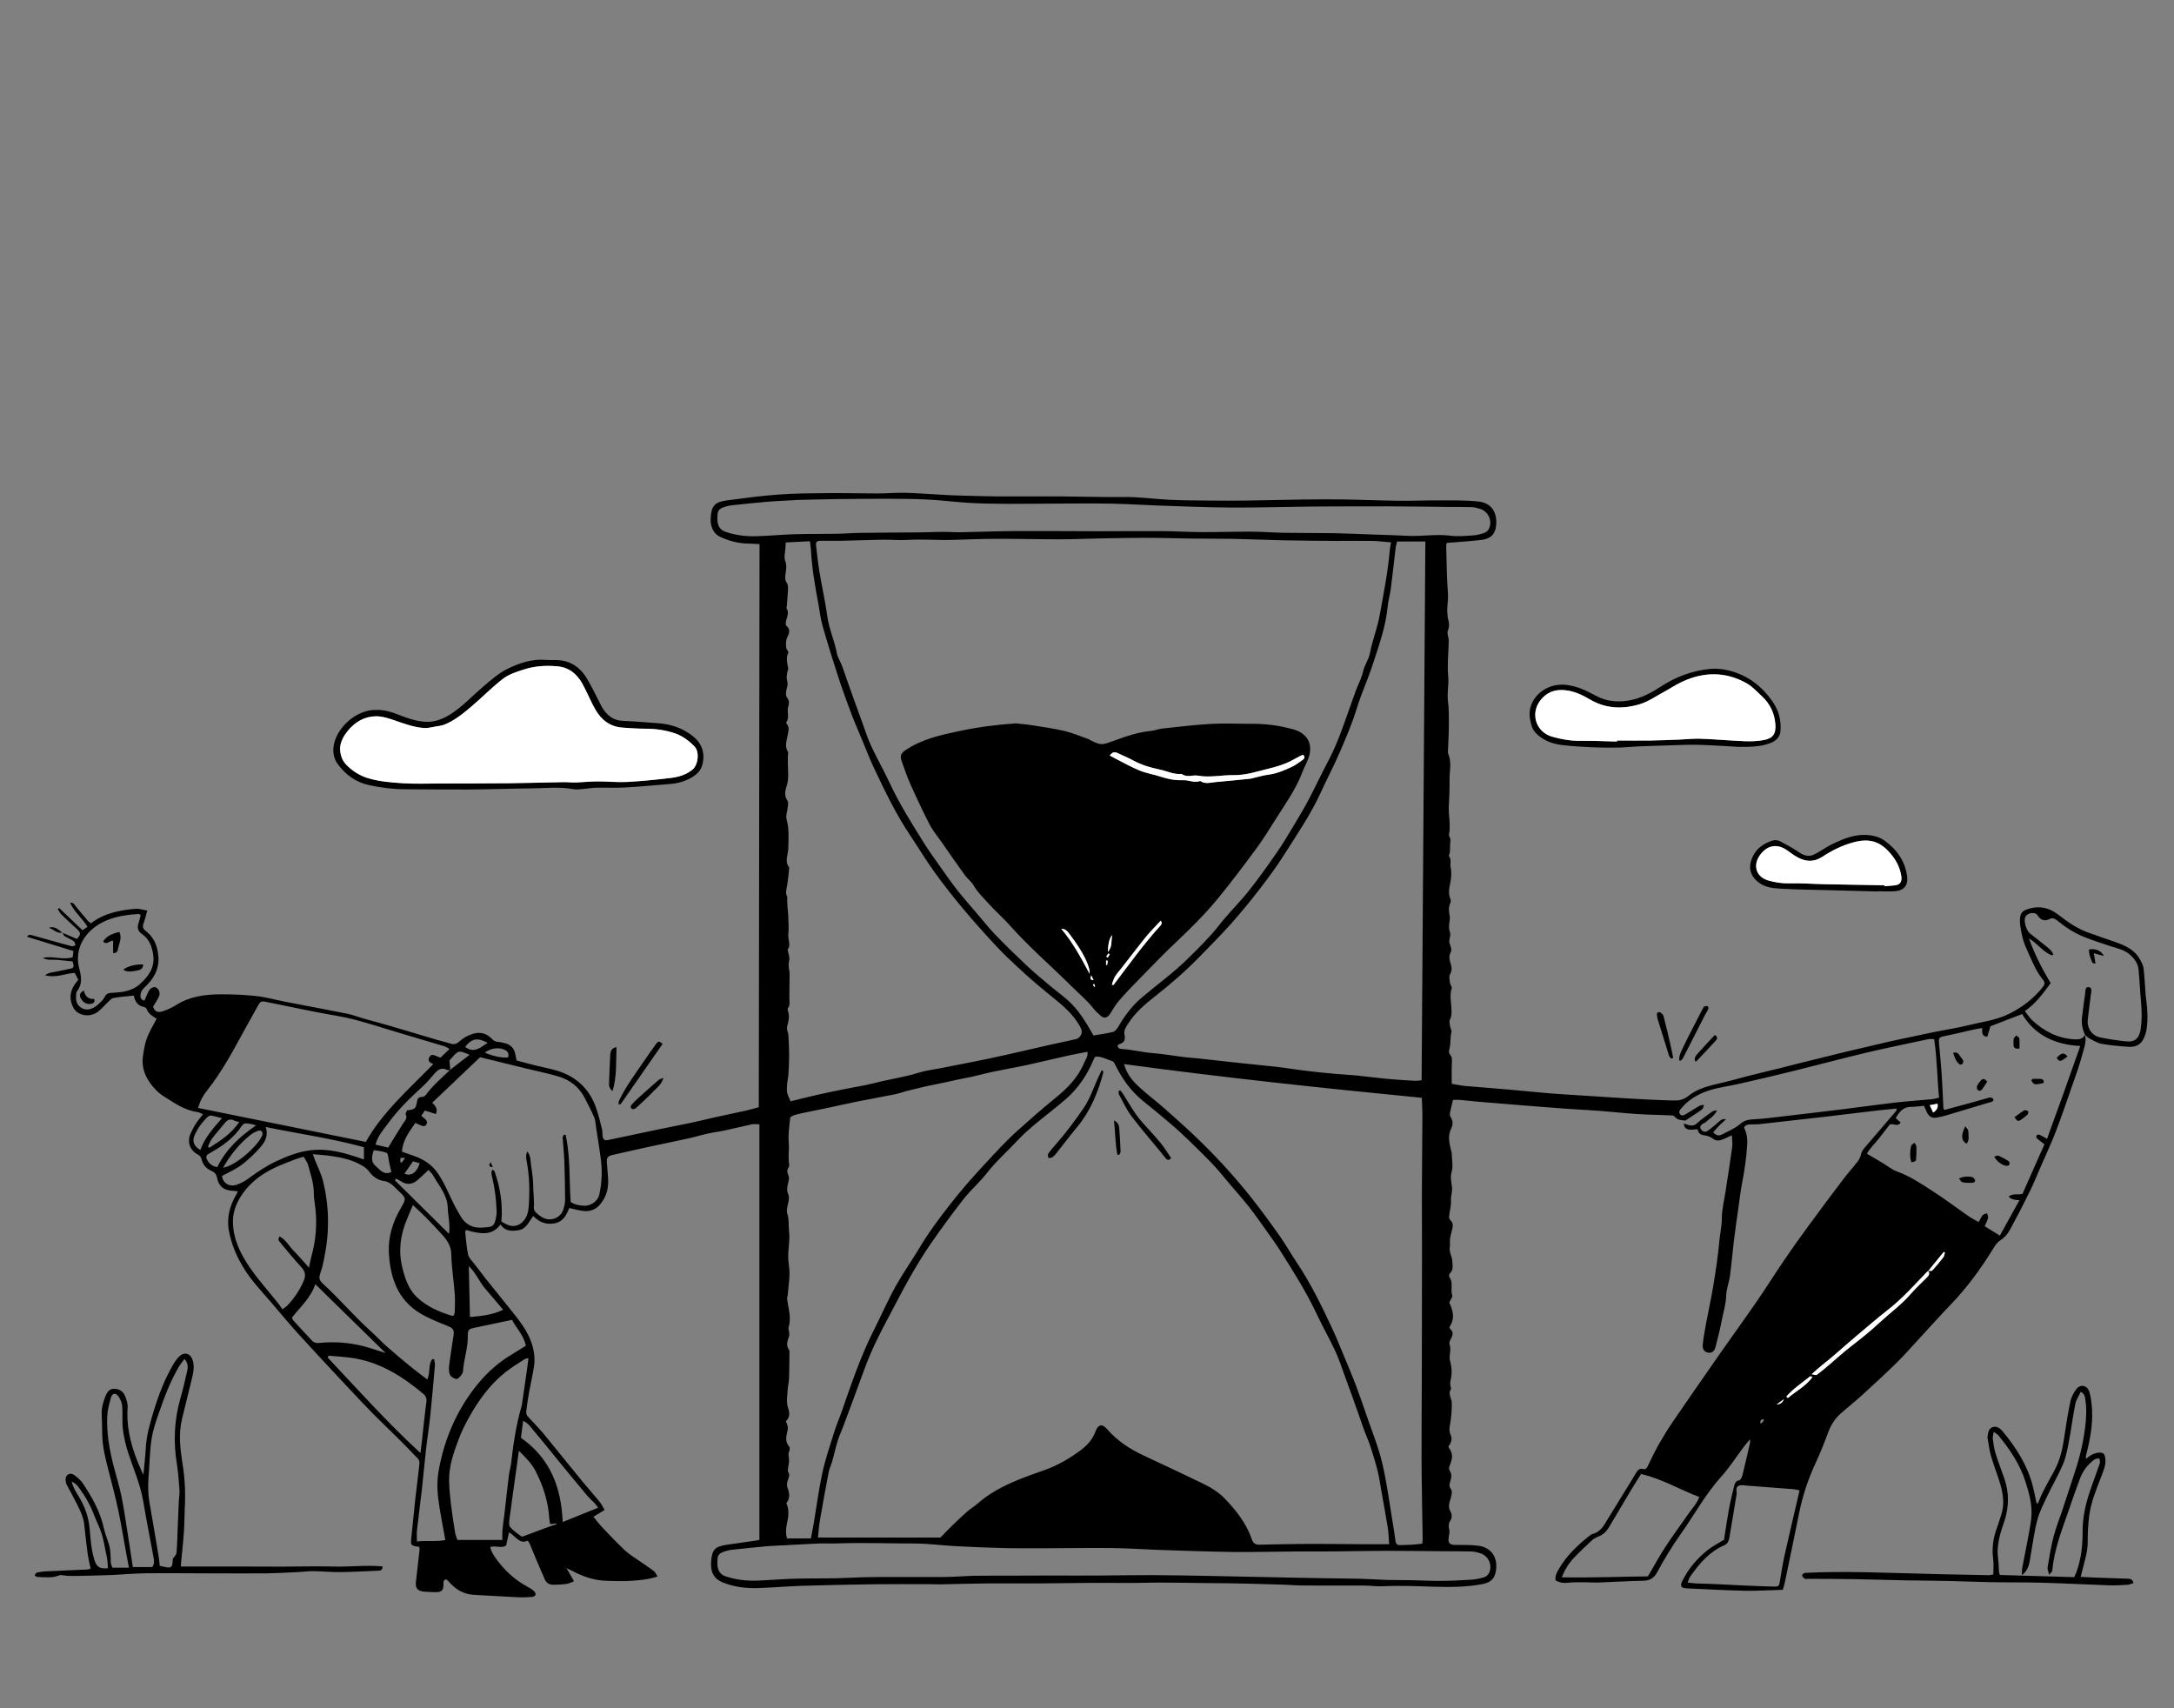 <svg width="490" height="385" viewBox="0 0 490 385" fill="none" xmlns="http://www.w3.org/2000/svg">
<rect x="0" y="0" width="490" height="385" fill="#808080" stroke="none"/>
<g clip-path="url(#clip0_2981_7747)">
<path d="M469.915 233.171C470.366 234.714 469.719 236.167 469.357 237.589C468.694 240.115 467.79 242.566 466.932 245.031C465.757 248.405 464.612 251.778 463.331 255.106C462.337 257.678 461.162 260.174 460.063 262.7C459.234 264.591 458.481 266.513 457.577 268.358C456.116 271.338 454.594 274.288 453.013 277.193C452.47 278.191 451.687 279.038 450.663 279.689C450.03 280.097 449.593 280.869 449.171 281.534C446.399 286.027 443.311 290.263 439.636 294.06C437.451 296.329 435.342 298.689 433.203 301.003C431.365 302.985 429.588 305.042 427.675 306.949C425.069 309.52 422.387 311.986 419.676 314.452C418.049 315.934 416.316 317.281 414.689 318.748C413.454 319.867 412.626 321.289 412.038 322.878C411.179 325.177 410.276 327.477 409.236 329.7C407.534 333.361 406.269 337.158 405.485 341.122C404.431 346.341 403.346 351.545 402.261 356.764C402.156 357.248 402.005 357.717 401.825 358.307C398.902 358.382 396.055 358.579 393.208 358.518C388.854 358.428 384.516 358.171 380.162 357.974C378.837 357.913 378.626 357.444 379.198 356.28C380.584 353.496 382.543 351.182 384.968 349.291C386.068 348.428 387.333 347.793 388.583 347.022C388.915 344.889 389.231 342.65 389.638 340.426C389.969 338.595 390.391 336.78 390.843 334.98C390.994 334.375 391.174 333.755 392.033 333.603C392.334 333.543 392.636 332.862 392.741 332.423C393.344 329.988 393.901 327.537 394.458 325.102C394.488 324.965 394.458 324.814 394.428 324.391C393.886 325.041 393.464 325.525 393.072 326.024C391.355 328.309 389.819 330.744 387.905 332.862C384.38 336.765 381.91 341.379 378.897 345.63C376.893 348.459 375.086 351.409 373.444 354.464C372.811 355.629 371.847 356.249 370.401 356.264C367.057 356.325 363.727 356.537 360.383 356.658C359.329 356.703 358.274 356.612 357.235 356.612C355.939 356.612 354.644 356.567 353.363 356.718C352.354 356.839 351.495 356.673 350.622 356.204C350.441 355.175 350.908 354.389 351.345 353.617C353.032 350.698 355.412 348.413 358.003 346.326C358.319 346.084 358.651 345.796 359.027 345.705C360.775 345.236 361.513 343.799 362.342 342.423C364.059 339.594 365.821 336.78 367.554 333.951C367.945 333.316 368.337 332.665 368.714 332.015C369.09 331.364 369.497 330.85 370.386 331.092C370.928 331.243 371.169 330.865 371.395 330.411C372.209 328.747 372.992 327.068 373.911 325.465C374.905 323.725 375.96 322 377.089 320.352C380.66 315.133 384.275 309.944 387.89 304.755C390.587 300.898 393.359 297.085 396.025 293.213C398.044 290.278 399.927 287.268 401.93 284.318C403.738 281.655 405.591 279.038 407.489 276.451C410.125 272.851 412.806 269.266 415.503 265.711C416.497 264.395 417.627 263.184 418.621 261.868C419.028 261.339 419.359 260.764 419.495 260.023C419.645 259.282 420.338 258.601 420.881 257.965C423.02 255.439 425.189 252.943 427.343 250.432C427.419 250.341 427.434 250.175 427.524 249.842C426.033 249.993 424.662 250.099 423.291 250.265C419.073 250.765 414.855 251.279 410.622 251.778C405.907 252.323 401.192 252.852 396.477 253.367C395.874 253.427 395.272 253.397 394.669 253.412C394.067 253.427 393.449 253.412 393.087 254.153C393.675 255.288 393.886 256.513 393.811 257.86C393.645 260.87 393.193 263.835 392.62 266.8C392.289 268.555 392.078 270.34 391.837 272.125C391.476 274.651 391.099 277.177 390.798 279.704C390.481 282.306 390.27 284.938 389.924 287.54C389.713 289.053 389.095 290.55 389.065 292.048C389.005 294.045 388.387 295.89 388.026 297.796C387.649 299.748 387.152 301.684 386.655 303.62C386.414 304.574 385.796 304.982 385.043 304.861C384.215 304.725 383.672 304.135 383.778 303.121C383.944 301.518 384.23 299.929 384.516 298.356C385.043 295.497 385.691 292.668 386.158 289.794C386.7 286.466 387.227 283.138 387.514 279.795C387.664 278.07 388.086 276.376 388.086 274.606C388.086 272.624 388.598 270.642 388.9 268.661C389.412 265.287 389.954 261.899 390.421 258.51C390.527 257.739 390.391 256.937 390.346 255.863C389.623 256.196 389.156 256.438 388.689 256.634C387.815 257.012 386.971 257.33 386.052 256.619C385.57 256.241 384.908 255.984 384.29 255.908C383.386 255.802 382.769 255.5 382.633 254.501C381.639 254.531 380.644 254.91 379.846 254.168C379.635 253.972 379.62 253.578 379.485 253.215C380.177 253.412 380.72 253.669 381.262 253.669C381.624 253.669 382.03 253.578 382.422 253.215C383.522 252.202 384.772 251.355 385.992 250.477C386.188 250.341 386.504 250.356 387.032 250.235C386.324 251.642 385.179 252.202 384.305 253.019C384.2 253.109 384.019 253.109 383.898 253.2C383.205 253.654 383.055 254.047 383.401 254.531C383.778 255.091 384.35 255.242 384.968 254.819C385.781 254.244 386.55 253.594 387.288 252.928C387.74 252.519 388.131 252.096 389.035 252.262C388.448 252.807 387.951 253.215 387.499 253.669C387.017 254.153 386.58 254.698 386.128 255.212C386.911 255.969 387.378 256.09 388.342 255.575C389.698 254.849 391.144 254.289 392.334 253.23C393.148 252.504 394.142 252.308 395.257 252.262C397.305 252.172 399.339 251.899 401.388 251.657C406.058 251.113 410.728 250.568 415.382 249.993C419.254 249.509 423.11 248.965 426.997 248.511C429.829 248.193 432.676 247.996 435.523 247.724C435.96 247.679 436.397 247.543 437.045 247.391C436.623 243.004 436.608 238.617 435.945 234.2C435.403 234.2 435.011 234.124 434.649 234.2C429.949 235.214 425.234 236.167 420.564 237.271C415.217 238.542 409.899 239.979 404.551 241.295C400.514 242.293 396.477 243.246 392.425 244.169C390.737 244.562 389.005 244.835 387.318 245.198C384.094 245.894 381.172 247.149 378.972 249.766C378.626 250.175 378.279 250.568 378.656 251.082C378.987 251.521 379.424 251.43 379.861 251.158C380.825 250.553 381.804 249.963 382.799 249.373C383.13 249.176 383.477 249.025 384.079 249.04C383.943 249.358 383.898 249.781 383.672 249.978C383.1 250.462 382.452 250.84 381.819 251.264C381.202 251.672 380.584 252.081 379.876 252.55C379.078 252.444 378.114 252.519 377.421 251.627C377.24 251.385 376.683 251.385 376.306 251.37C373.805 251.264 371.305 251.234 368.819 251.067C366.032 250.886 363.245 250.568 360.459 250.356C358.063 250.175 355.668 250.069 353.273 249.902C349.929 249.66 346.584 249.388 343.255 249.131C339.715 248.843 336.19 248.556 332.65 248.254C331.46 248.148 330.27 247.996 329.08 247.89C328.598 247.845 328.101 247.89 327.498 247.89C327.257 248.904 326.986 249.857 326.805 250.84C326.745 251.158 326.835 251.566 327.001 251.839C327.574 252.716 327.453 253.594 327.046 254.426C326.278 256.044 326.67 257.633 327.046 259.236C327.107 259.478 327.212 259.72 327.212 259.962C327.242 261.369 327.558 262.852 327.182 264.137C326.805 265.438 327.182 266.497 327.272 267.677C327.348 268.661 326.971 269.659 327.031 270.642C327.107 271.883 326.685 273.048 326.609 274.243C326.609 274.5 326.73 274.848 326.926 275.029C327.528 275.604 327.513 276.27 327.332 276.981C327.167 277.722 326.926 278.448 326.82 279.189C326.73 279.81 326.881 280.46 326.775 281.08C326.579 282.215 327.287 283.153 327.332 284.182C327.378 285.135 327.664 286.209 326.76 287.026C326.609 287.162 326.564 287.691 326.685 287.858C327.649 289.098 326.85 290.596 327.317 291.927C327.453 292.29 326.941 292.895 326.655 293.545C327.453 295.27 328.041 297.161 326.655 299.143C326.76 299.309 326.881 299.521 327.031 299.702C327.558 300.277 327.483 300.837 327.137 301.503C326.896 301.956 326.564 302.607 326.715 303C327.001 303.772 326.881 304.452 326.79 305.194C326.73 305.723 326.7 306.313 326.85 306.812C327.272 308.295 327.287 309.762 326.911 311.26C326.82 311.638 326.911 312.062 326.926 312.455C326.941 312.652 327.137 312.924 327.061 313.03C326.263 314.119 327.182 315.102 327.212 316.131C327.242 317.432 327.152 318.733 326.986 320.019C326.835 321.168 326.414 322.243 326.986 323.453C327.408 324.345 326.986 325.313 326.444 326.085C327.498 327.643 327.513 328.43 326.715 330.396C326.594 330.699 326.549 331.183 326.715 331.41C327.423 332.393 327.031 333.316 326.76 334.284C326.67 334.617 326.67 335.116 326.866 335.343C327.408 336.009 327.212 336.674 327.061 337.355C326.941 337.945 326.67 338.505 326.609 339.095C326.564 339.548 326.609 340.078 326.835 340.471C327.257 341.258 327.363 341.999 326.881 342.74C326.459 343.391 326.459 343.996 326.655 344.752C326.79 345.297 326.594 345.932 326.519 346.507C326.353 347.748 326.715 348.156 327.95 348.186C329.698 348.217 331.46 348.141 333.177 348.368C336.055 348.746 337.651 350.894 337.169 354.01C336.883 355.917 335.889 356.703 333.961 357.051C330.436 357.702 326.881 357.717 323.341 357.611C319.454 357.49 315.582 357.323 311.696 357.505C310.355 357.565 308.999 357.369 307.659 357.354C303.155 357.339 298.635 357.354 294.131 357.339C292.474 357.339 290.832 357.202 289.19 357.142C286.689 357.066 284.204 356.991 281.703 356.93C279.896 356.885 278.103 356.854 276.295 356.824C274.894 356.809 273.508 356.809 272.107 356.794C268.582 356.749 265.057 356.688 261.547 356.673C259.454 356.673 257.36 356.764 255.266 356.764C252.012 356.764 248.758 356.733 245.504 356.749C241.361 356.779 237.219 356.854 233.076 356.87C229.476 356.885 225.86 356.824 222.26 356.87C218.75 356.9 215.24 357.021 211.745 357.081C210.947 357.081 210.149 357.036 209.35 357.036C205.358 357.036 201.366 357.006 197.374 357.051C191.876 357.127 186.392 357.233 180.894 357.399C177.535 357.505 174.191 357.807 170.846 357.913C168.135 357.989 165.499 357.686 162.907 356.643C160.618 355.72 160.121 353.95 160.286 351.817C160.512 349.17 161.175 348.565 163.796 348.156C165.981 347.823 168.165 347.536 170.334 347.218C170.62 347.173 170.907 347.097 171.163 347.052V253.382C170.47 253.382 169.973 253.291 169.521 253.382C167.517 253.805 165.544 254.32 163.54 254.743C162.184 255.031 160.814 255.197 159.458 255.5C158.057 255.802 156.671 256.241 155.27 256.543C152.483 257.164 149.696 257.723 146.909 258.328C143.987 258.964 141.064 259.599 138.142 260.28C136.937 260.567 136.711 260.915 136.786 262.065C136.862 263.366 137.027 264.652 137.072 265.953C137.163 268.101 136.545 270.037 135.084 271.641C134.09 272.715 132.809 273.093 131.393 272.911C130.414 272.79 129.45 272.503 128.32 272.261C127.688 273.774 126.995 275.362 124.931 275.725C123.033 276.043 121.526 275.468 120.201 274.061C119.176 275.317 118.664 276.981 116.902 277.253C115.38 277.495 113.874 277.571 112.819 275.967C110.921 278.524 108.466 278.07 105.995 277.48C105.754 277.42 105.528 277.314 105.287 277.238C105.242 277.238 105.197 277.238 105.031 277.253C104.986 277.374 104.835 277.541 104.85 277.707C105.046 279.401 105.137 281.111 105.513 282.775C105.679 283.531 106.402 284.166 106.899 284.832C107.773 285.982 108.646 287.131 109.535 288.266C110.65 289.673 111.795 291.065 112.925 292.471C113.829 293.606 114.732 294.741 115.651 295.875C116.992 297.539 118.303 299.249 119.206 301.185C120.186 303.318 120.713 305.572 120.366 307.917C120.08 309.853 119.613 311.759 119.267 313.68C118.996 315.163 118.785 316.66 118.604 318.158C118.559 318.491 118.709 318.945 118.935 319.202C120.095 320.518 121.361 321.728 122.475 323.075C125.458 326.675 128.35 330.336 131.318 333.951C132.568 335.479 133.909 336.947 135.159 338.474C135.566 338.958 135.822 339.564 136.274 340.32C135.415 340.834 134.662 341.288 133.758 341.833C134.376 342.604 134.948 343.391 135.626 344.102C137.314 345.887 139.001 347.672 140.778 349.351C141.712 350.244 142.857 350.924 143.912 351.666C145.056 352.467 146.231 353.224 147.346 354.071C147.693 354.328 147.873 354.812 148.205 355.311C146.111 355.992 144.183 356.143 142.255 356.28C140.432 356.401 138.579 356.34 136.741 356.28C134.045 356.204 131.529 355.387 129.149 354.131C128.772 353.935 128.38 353.753 127.672 353.405C128.335 354.57 128.817 355.387 129.39 356.385C128.727 356.628 128.23 356.915 127.733 356.975C126.738 357.112 125.744 357.157 124.735 357.172C123.876 357.187 123.168 356.809 122.807 355.992C122.219 354.661 121.647 353.33 121.074 351.983C120.502 350.637 119.96 349.291 119.402 347.959C119.312 347.732 119.146 347.536 118.95 347.218C117.007 348.141 116.239 346.114 114.717 345.388C114.506 346.356 114.326 347.188 114.085 348.292C113.181 349.064 111.78 348.262 110.499 348.655C110.755 349.896 111.494 350.879 112.187 351.802C114.024 354.222 116.269 356.219 118.965 357.656C119.447 357.913 119.93 358.216 120.336 358.579C120.562 358.776 120.788 359.199 120.713 359.441C120.638 359.668 120.201 359.895 119.914 359.91C118.86 359.986 117.805 360.031 116.751 359.986C113.452 359.835 110.153 359.608 106.854 359.441C104.519 359.32 102.696 358.261 101.205 356.506C101.009 356.28 100.768 356.113 100.557 355.932C99.939 356.098 99.954 356.506 99.954 357.006C99.985 358.458 99.518 358.882 98.071 358.836C97.228 358.806 96.369 358.806 95.526 358.715C94.079 358.549 93.582 357.913 93.748 356.491C94.004 354.101 94.29 351.696 94.561 349.306C94.577 349.109 94.546 348.912 94.516 348.64C94.26 348.595 94.034 348.549 93.793 348.519C92.829 348.383 92.558 348.141 92.648 347.158C92.95 344.072 93.266 340.97 93.597 337.884C93.899 335.192 94.26 332.514 94.546 329.821C94.577 329.473 94.441 328.989 94.2 328.747C92.648 327.114 91.067 325.51 89.47 323.922C87.662 322.121 85.809 320.382 84.017 318.567C82.164 316.676 80.356 314.724 78.533 312.803C77.81 312.047 77.087 311.275 76.379 310.504C73.246 307.13 70.082 303.772 66.994 300.353C64.945 298.084 63.002 295.724 61.014 293.409C59.929 292.154 58.829 290.928 57.76 289.658C54.717 286.072 52.487 282.064 51.599 277.419C51.041 274.485 51.779 271.732 53.286 269.16C53.376 268.993 53.467 268.827 53.617 268.509C53.135 268.449 52.758 268.388 52.397 268.373C50.439 268.267 49.309 267.405 48.932 265.484C48.767 264.622 48.33 264.168 47.592 263.85C46.462 263.351 45.724 262.489 45.437 261.293C45.302 260.749 45.046 260.446 44.564 260.189C42.696 259.176 42.108 257.254 43.027 255.318C43.374 254.592 43.735 253.866 44.172 253.2C44.609 252.535 45.136 251.93 45.754 251.128C45.257 250.931 44.88 250.674 44.488 250.629C41.551 250.22 39.216 248.541 36.806 247.013C35.54 246.211 34.576 245.137 33.733 243.942C32.437 242.112 31.895 240.069 32.241 237.831C32.768 234.427 33.01 233.761 35.299 229.601C34.395 229.041 33.416 228.482 33.04 227.362C32.979 227.181 32.678 226.999 32.467 226.954C31.021 226.697 30.403 225.683 30.162 224.382C28.611 224.549 27.074 224.654 25.553 224.927C25.101 225.002 24.709 225.517 24.317 225.865C23.519 226.606 22.826 227.498 21.937 228.119C20.099 229.405 17.448 228.86 16.529 227.105C15.625 225.365 15.686 223.626 16.77 221.977C17.026 221.599 17.313 221.251 17.644 220.812C17.403 220.343 17.132 219.814 16.846 219.269C14.691 219.375 12.628 220.494 10.157 219.799C11.016 219.148 11.769 219.178 12.462 219.027C13.637 218.77 14.812 218.573 15.972 218.286C16.68 218.104 16.71 217.847 16.364 216.682C15.249 216.561 14.104 216.44 12.959 216.334C11.859 216.244 10.7 216.501 9.66 215.896C11.844 215.351 14.044 216.44 16.379 215.744C16.424 215.351 16.484 214.882 16.559 214.337C13.004 213.248 9.585 212.189 6.09 211.13C6.421 210.525 6.888 210.692 7.28 210.798C9.027 211.267 10.76 211.766 12.492 212.25C13.742 212.598 14.978 212.961 16.228 213.263C16.454 213.324 16.755 213.112 17.011 213.037C16.906 212.734 16.876 212.341 16.665 212.159C16.243 211.826 15.716 211.615 15.249 211.357C14.782 211.1 14.194 210.934 14.179 210.238V210.268C15.204 210.722 16.258 211.161 17.328 211.615C18.277 210.631 18.247 210.193 17.298 209.345C16.108 208.286 14.948 207.182 13.803 206.063C13.471 205.745 13.29 205.276 13.034 204.883L13.321 204.641C15.053 206.29 16.785 207.939 18.593 209.648C18.955 209.406 19.271 209.194 19.708 208.892C18.623 206.955 16.755 205.624 15.806 203.461C16.695 203.37 16.831 204.005 17.147 204.368C18.051 205.427 18.924 206.501 19.828 207.56C19.979 207.742 20.205 207.863 20.491 208.09C23.474 205.806 26.984 205.11 30.599 204.822C31.398 204.762 32.226 205.064 33.19 205.216C32.874 206.35 32.663 207.258 32.347 208.135C32.06 208.937 32.256 209.376 32.949 209.905C34.757 211.297 35.51 213.279 35.691 215.533C35.917 218.377 34.697 220.555 32.708 222.416C32.151 222.93 31.669 223.505 31.654 224.337C31.639 224.987 31.895 225.381 32.573 225.502C32.874 224.806 33.13 224.11 33.461 223.475C33.883 222.658 34.606 222.31 35.149 222.552C35.736 222.809 36.173 223.717 35.872 224.488C35.555 225.29 35.013 226.001 34.501 226.878C34.862 227.907 35.42 228.315 36.625 227.937C37.709 227.589 38.764 227.09 39.743 226.485C42.831 224.549 46.281 224.095 49.791 224.095C52.442 224.095 55.093 224.186 57.715 224.488C59.929 224.73 62.098 225.335 64.298 225.774C68.953 226.682 73.622 227.529 78.277 228.467C79.497 228.709 80.657 229.178 81.847 229.526C83.776 230.07 85.704 230.569 87.632 231.129C91.263 232.188 94.893 233.292 98.523 234.366C99.533 234.669 100.557 234.881 101.551 235.198C102.304 235.456 102.892 235.304 103.464 234.775C104.398 233.928 105.483 233.307 106.718 232.96C108.33 232.521 109.701 232.929 110.831 234.094C111.237 234.518 111.629 234.805 112.232 234.82C112.684 234.835 113.121 234.956 113.557 235.047C115.049 235.35 115.953 236.227 116.179 237.77C116.239 238.163 116.344 238.542 116.45 239.011C117.911 239.404 119.357 239.797 120.818 240.16C122.46 240.569 124.147 240.856 125.759 241.37C129.932 242.702 132.839 245.425 134.316 249.585C134.888 251.173 135.265 252.837 135.687 254.486C135.822 255.016 135.747 255.59 135.837 256.135C135.928 256.77 136.244 257.103 136.982 256.952C140.703 256.15 144.424 255.363 148.145 254.592C150.721 254.063 153.327 253.563 155.903 253.019C157.62 252.656 159.322 252.217 161.024 251.839C163.405 251.309 165.785 250.825 168.165 250.296C169.084 250.084 170.003 249.812 171.027 249.539C171.087 207.288 171.148 165.052 171.193 122.634C170.409 122.589 169.581 122.528 168.737 122.513C166.448 122.483 164.278 121.938 162.215 120.94C160.829 120.274 160.06 118.671 160.181 116.749C160.362 113.981 161.07 113.134 163.887 112.771C167.758 112.257 171.645 111.727 175.531 111.455C179.267 111.183 183.018 111.167 186.754 111.137C190.445 111.107 194.15 111.213 197.841 111.213C199.89 111.213 201.939 111.016 203.972 111.061C207.06 111.152 210.164 111.394 213.252 111.561C214.306 111.621 215.361 111.651 216.415 111.682C219.172 111.757 221.914 111.863 224.67 111.878C229.461 111.909 234.266 111.848 239.057 111.878C243.802 111.909 248.562 112.075 253.307 112.015C256.712 111.969 260.071 112.453 263.461 112.635C266.564 112.786 269.667 112.786 272.77 112.816C275.421 112.847 278.088 112.847 280.739 112.816C284.882 112.756 289.024 112.65 293.182 112.589C296.285 112.544 299.404 112.514 302.507 112.559C306.77 112.62 311.018 112.801 315.281 112.862C318.264 112.892 321.262 112.756 324.244 112.771C327.242 112.786 330.255 112.71 333.223 113.028C335.964 113.331 337.501 115.222 337.215 118.413C337.034 120.425 335.949 121.439 333.9 121.681C331.776 121.938 329.622 122.074 327.498 122.256C327.061 122.301 326.609 122.316 326.112 122.347C326.052 122.574 325.947 122.755 325.962 122.937C326.067 126.537 326.067 130.137 326.353 133.723C326.489 135.432 325.992 137.111 326.293 138.805C326.308 138.896 326.263 139.017 326.293 139.108C326.579 140.137 326.79 141.09 326.323 142.194C326.082 142.769 326.534 143.616 326.534 144.342C326.504 147.035 326.157 149.758 326.414 152.42C326.594 154.281 326.127 156.081 326.353 157.927C326.579 159.712 326.564 161.527 326.564 163.342C326.564 165.143 326.444 166.928 326.383 168.728C326.383 169.121 326.278 169.575 326.429 169.923C327.257 171.889 326.67 173.901 326.715 175.883C326.76 177.819 326.64 179.756 326.549 181.692C326.459 183.795 327.001 185.883 326.609 187.985C326.579 188.167 326.594 188.424 326.685 188.575C327.031 189.074 326.911 189.559 326.85 190.118C326.775 191.011 326.956 191.934 326.579 192.796C326.564 192.841 326.549 192.917 326.579 192.947C327.227 193.719 326.775 194.641 326.956 195.458C327.227 196.684 327.107 197.864 326.866 199.043C326.609 200.284 326.399 201.479 326.941 202.689C327.046 202.931 326.986 203.309 326.866 203.567C326.414 204.55 326.579 205.518 326.76 206.532C326.835 206.94 326.745 207.409 326.685 207.833C326.579 208.619 326.519 209.345 326.82 210.177C327.061 210.843 326.519 211.751 326.685 212.462C326.85 213.188 327.348 213.884 326.971 214.61C326.519 215.517 326.67 216.274 326.971 217.181C327.227 217.938 327.302 218.77 326.805 219.632C326.519 220.131 326.76 220.948 326.835 221.614C326.881 221.992 327.302 222.416 327.212 222.703C326.655 224.382 327.137 226.061 327.152 227.725C327.152 228.421 327.212 229.087 326.805 229.768C326.579 230.146 326.775 230.811 326.85 231.326C326.911 231.764 327.242 232.233 327.137 232.596C326.805 233.882 327.061 235.214 326.655 236.484C326.534 236.832 326.564 237.407 326.79 237.634C327.408 238.284 327.257 238.98 327.227 239.737C327.167 241.174 327.212 242.626 327.212 244.26C328.206 244.426 329.17 244.653 330.149 244.744C333.388 245.031 336.627 245.273 339.866 245.546C343.044 245.818 346.223 246.166 349.401 246.423C352.083 246.635 354.749 246.786 357.431 246.953C359.675 247.104 361.905 247.255 364.149 247.391C366.725 247.558 369.301 247.709 371.892 247.83C373.685 247.921 375.477 247.981 377.27 248.027C378.445 248.057 379.5 247.845 380.479 247.043C382.633 245.273 385.299 244.699 387.92 244.078C390.06 243.579 392.169 242.974 394.293 242.429C396.612 241.839 398.947 241.295 401.267 240.72C402.668 240.372 404.069 239.994 405.485 239.646C408.98 238.784 412.475 237.906 415.985 237.059C419.209 236.288 422.417 235.531 425.641 234.79C427.253 234.412 428.865 234.094 430.492 233.746C432.345 233.353 434.213 232.944 436.065 232.566C438.506 232.082 440.991 231.719 443.402 231.114C446.595 230.327 449.924 229.964 452.922 228.452C455.86 226.969 458.421 225.018 460.469 222.4C460.921 221.826 460.936 221.387 460.469 220.812C458.767 218.724 457.848 216.213 456.748 213.808C455.965 212.114 455.558 210.298 455.332 208.438C455.257 207.802 455.242 207.122 455.363 206.486C455.498 205.775 455.935 205.306 456.688 205.019C459.385 204.005 461.765 204.459 464.009 206.214C465.983 207.757 468.047 209.194 470.427 210.087C472.536 210.873 474.69 211.569 476.814 212.326C479.013 213.097 481.107 214.035 482.312 216.213C482.674 216.849 483.065 217.545 483.141 218.256C483.382 220.252 483.457 222.264 483.608 224.261C483.638 224.654 483.713 225.063 483.758 225.456C484.06 227.665 484.135 229.874 483.804 232.067C483.683 232.839 483.397 233.61 483.035 234.306C482.358 235.607 481.092 236.015 479.751 235.925C477.718 235.788 475.684 235.607 473.696 235.259C472.747 235.093 471.858 234.518 470.984 234.064C470.592 233.867 470.276 233.504 469.93 233.232C469.372 231.961 469.086 230.66 469.267 229.268C469.508 227.483 469.704 225.683 469.975 223.898C470.065 223.323 469.93 222.295 470.864 222.491C471.647 222.658 471.331 223.58 471.255 224.201C471.029 226.107 470.743 227.998 470.562 229.889C470.382 231.78 471.526 233.428 473.349 233.807C475.262 234.2 477.19 234.487 479.134 234.699C481.258 234.926 482.207 233.988 482.508 231.825C482.794 229.813 482.749 227.831 482.568 225.834C482.342 223.429 482.252 221.024 482.026 218.619C481.906 217.197 481.152 216.123 480.083 215.169C478.817 214.035 477.266 213.763 475.744 213.263C473.741 212.613 471.737 211.962 469.794 211.191C467.595 210.314 465.621 209.043 463.783 207.545C463.271 207.137 462.699 206.743 462.006 207.106C460.786 207.742 459.972 207.364 459.219 206.259C458.631 205.397 456.869 205.745 456.462 206.713C456.086 207.651 456.733 209.769 457.562 210.404C458.873 211.418 460.183 212.431 461.448 213.475C461.991 213.929 462.548 214.413 462.789 215.139C462.608 215.23 462.503 215.336 462.443 215.306C460.499 214.549 459.324 212.734 457.306 211.493C458.631 215.2 460.304 218.407 462.202 221.568C460.499 223.883 458.842 226.198 456.387 227.862C456.99 228.633 457.426 229.374 458.044 229.949C460.74 232.43 463.814 234.034 467.58 234.245C468.664 234.306 469.417 234.17 469.945 233.217L469.915 233.171ZM434.589 286.466C434.469 286.572 434.348 286.647 434.243 286.768C431.411 289.718 428.684 292.774 425.43 295.3C423.02 297.161 420.73 299.188 418.38 301.155C415.789 303.318 413.334 305.632 410.667 307.705C409.944 308.265 409.266 308.915 408.332 309.732C408.965 309.823 409.327 309.989 409.477 309.883C410.381 309.218 411.24 308.492 412.098 307.765C413.831 306.298 415.488 304.77 417.295 303.378C419.465 301.714 421.604 299.975 423.622 298.114C426.003 295.905 428.654 293.999 430.778 291.518C431.878 290.233 433.158 289.113 434.348 287.888C434.755 287.479 435.086 287.026 434.574 286.451C434.905 286.42 435.372 286.511 435.538 286.33C436.412 285.377 437.225 284.378 438.024 283.35C438.235 283.077 438.265 282.669 438.37 282.321L438.099 282.17C436.924 283.607 435.764 285.044 434.589 286.481V286.466ZM101.431 241.159C101.175 241.159 100.888 241.219 100.693 241.113C99.578 240.538 98.779 241.023 98.056 241.824C97.153 242.823 96.324 243.912 95.33 244.804C92.513 247.376 89.771 250.023 87.526 253.109C86.442 254.592 85.162 255.969 84.634 257.965C85.689 258.223 86.668 258.45 87.481 258.646C88.671 256.71 89.726 254.955 90.826 253.246C91.247 252.595 91.895 252.081 91.443 251.143C91.338 250.931 91.654 250.523 91.76 250.235C93.567 250.039 93.718 249.887 94.019 248.133C94.11 247.573 94.411 247.255 95.028 247.225C95.33 247.21 95.752 247.074 95.917 246.847C97.484 244.668 99.533 242.974 101.446 241.128C102.892 240.009 104.323 238.89 105.845 237.725C103.163 236.59 103.359 236.696 101.31 238.995C101.386 239.873 101.431 240.508 101.476 241.159H101.431ZM313.097 347.99C312.991 346.643 312.976 345.478 312.796 344.344C312.359 341.56 311.847 338.807 311.349 336.039C311.078 334.511 310.867 332.953 310.491 331.44C310.009 329.549 309.436 327.673 308.819 325.813C308.457 324.678 307.93 323.604 307.523 322.485C306.634 319.989 305.776 317.492 304.887 314.996C304.315 313.393 303.727 311.789 303.139 310.201C302.447 308.325 301.844 306.404 301 304.589C299.72 301.82 298.183 299.158 296.888 296.389C294.478 291.216 291.435 286.436 288.392 281.64C287.428 280.112 286.343 278.66 285.304 277.193C284.083 275.483 282.893 273.743 281.598 272.11C280.106 270.219 278.51 268.434 276.958 266.603C275.693 265.121 274.503 263.578 273.147 262.186C270.887 259.856 268.567 257.572 266.187 255.348C264.349 253.639 262.406 252.066 260.493 250.462C259.273 249.433 257.977 248.465 256.787 247.406C254.573 245.41 252.886 243.004 251.545 240.342C251.319 239.903 251.063 239.268 250.701 239.162C249.451 238.769 248.246 238.027 246.83 238.148C246.679 238.451 246.528 238.708 246.408 238.98C244.992 242.354 242.973 245.319 240.217 247.724C237.987 249.66 235.622 251.43 233.362 253.321C231.946 254.516 230.545 255.727 229.295 257.073C227.02 259.539 224.49 261.732 222.426 264.395C220.829 266.437 218.826 268.161 217.214 270.204C214.623 273.501 212.137 276.905 209.742 280.369C208.055 282.805 206.533 285.361 205.057 287.933C203.445 290.762 201.969 293.682 200.432 296.556C198.338 300.444 196.365 304.377 194.843 308.537C193.277 312.863 191.665 317.19 190.053 321.501C189.661 322.575 189.149 323.604 188.818 324.693C188.351 326.221 188.019 327.794 187.583 329.337C187.357 330.154 186.95 330.926 186.784 331.758C186.091 335.358 185.428 338.974 184.811 342.589C184.6 343.799 184.525 345.04 184.359 346.522H211.956C212.966 345.494 213.854 344.571 214.773 343.678C215.843 342.634 216.927 341.606 218.057 340.623C218.765 340.002 219.609 339.518 220.317 338.898C222.622 336.841 225.303 335.358 228.075 334.118C230.53 333.013 233.091 332.166 235.637 331.243C238.59 330.169 241.256 328.596 243.742 326.72C245.143 325.646 246.303 324.33 246.92 322.606C247.493 321.017 248.411 320.805 249.511 322.076C251.816 324.739 254.693 326.614 257.857 328.082C262.12 330.063 266.368 332.075 270.616 334.118C272.514 335.025 274.397 336.069 275.873 337.567C278.555 340.305 280.92 343.3 282.185 347.006C282.487 347.884 283.044 348.156 283.888 348.141C285.53 348.096 287.172 348.065 288.814 348.035C291.269 348.005 293.724 347.959 296.18 347.959C300.187 347.959 304.194 348.02 308.201 348.035C309.798 348.035 311.38 348.035 313.127 348.035L313.097 347.99ZM313.504 122.241C311.982 122.12 310.611 121.923 309.225 121.908C306.574 121.863 303.923 121.908 301.256 121.908C297.249 121.878 293.242 121.863 289.235 121.772C285.439 121.696 281.643 121.515 277.847 121.439C274.713 121.378 271.58 121.424 268.462 121.378C265.027 121.333 261.593 121.212 258.143 121.212C254.754 121.212 251.349 121.288 247.96 121.348C244.856 121.409 241.753 121.545 238.665 121.545C234.025 121.545 229.37 121.424 224.731 121.439C221.371 121.439 218.027 121.575 214.668 121.681C211.324 121.787 207.994 121.469 204.65 121.681C202.752 121.802 200.839 121.605 198.941 121.636C195.853 121.681 192.765 121.817 189.692 121.878C188.095 121.908 186.483 121.878 184.886 121.878C184.208 121.878 183.832 122.135 183.922 122.861C184.163 124.812 184.344 126.764 184.66 128.685C185.233 132.149 186.016 135.598 186.498 139.078C186.89 141.831 188.08 144.357 188.577 147.065C188.788 148.23 189.481 149.138 189.842 150.212C190.716 152.768 191.635 155.31 192.539 157.851C193.081 159.364 193.623 160.861 194.181 162.374C194.889 164.295 195.491 166.262 196.35 168.123C197.66 170.936 199.212 173.644 200.523 176.458C202.692 181.117 205.418 185.444 208.13 189.801C209.35 191.752 210.706 193.628 212.047 195.519C213.252 197.228 214.457 198.953 215.752 200.602C217.214 202.447 218.78 204.217 220.302 206.002C221.597 207.515 222.833 209.088 224.203 210.525C226.493 212.9 228.858 215.215 231.253 217.469C232.926 219.042 234.703 220.51 236.451 221.992C237.746 223.081 239.117 224.095 240.412 225.199C243.003 227.408 244.691 230.282 246.468 233.368C247.899 233.126 249.376 232.944 250.822 232.581C251.304 232.46 251.771 231.885 252.057 231.401C253.488 228.905 255.19 226.651 257.39 224.791C260.824 221.886 264.5 219.239 267.694 216.092C270.134 213.687 272.62 211.282 274.759 208.544C276.868 205.821 279.383 203.4 281.522 200.708C283.797 197.848 285.891 194.853 287.97 191.858C289.371 189.831 290.606 187.698 291.872 185.595C292.956 183.795 294.041 181.98 295.02 180.104C296.511 177.26 297.867 174.355 299.373 171.511C301 168.44 302.206 165.218 303.35 161.951C304.089 159.833 304.842 157.715 305.61 155.612C306.137 154.205 306.89 152.844 307.207 151.392C307.538 149.879 308.502 148.669 308.789 147.141C309.331 144.282 310.431 141.589 310.958 138.7C311.847 133.859 312.796 129.033 313.232 124.117C313.278 123.527 313.413 122.952 313.519 122.271L313.504 122.241ZM314.89 122.089C314.769 122.574 314.618 122.997 314.573 123.436C314.197 126.522 313.865 129.623 313.473 132.709C313.293 134.055 312.886 135.372 312.765 136.703C312.329 141.256 310.792 145.507 309.391 149.788C308.322 153.086 306.86 156.248 305.836 159.561C304.812 162.934 303.426 166.141 302.055 169.363C300.714 172.495 299.102 175.505 297.686 178.606C295.412 183.613 292.293 188.121 289.371 192.735C287.729 195.322 285.906 197.788 284.038 200.223C281.959 202.916 279.805 205.563 277.546 208.105C275.18 210.767 272.65 213.294 270.164 215.835C267.076 218.997 263.747 221.871 260.282 224.594C258.022 226.364 255.868 228.225 254.302 230.66C253.82 231.417 253.232 232.203 253.443 233.141C253.699 234.276 253.443 235.002 252.298 235.319C252.132 235.365 252.012 235.577 251.876 235.698C252.027 236.303 252.403 236.394 252.901 236.424C255.236 236.575 257.495 237.165 259.83 237.347C262.225 237.528 264.59 237.967 266.971 238.254C268.055 238.39 269.155 238.436 270.239 238.557C273.373 238.89 276.491 239.253 279.624 239.601C282.306 239.888 285.002 240.13 287.684 240.433C290.019 240.705 292.339 241.098 294.673 241.37C296.888 241.643 299.117 241.855 301.332 242.051C302.838 242.187 304.36 242.248 305.851 242.399C308.081 242.626 310.31 242.929 312.54 243.14C314.633 243.337 316.727 243.458 318.821 243.579C319.333 243.609 319.861 243.519 320.418 243.473C320.704 202.916 320.975 162.526 321.262 122.044H314.874L314.89 122.089ZM178.228 248.208C180.05 247.754 181.873 247.285 183.711 246.862C185.895 246.363 188.08 245.909 190.279 245.47C192.569 245.001 194.904 244.668 197.163 244.078C200.387 243.246 203.686 242.808 206.88 241.809C208.627 241.265 210.48 241.038 212.288 240.69C215.692 240.009 219.112 239.374 222.516 238.663C225.393 238.058 228.271 237.392 231.133 236.741C233.076 236.303 235.004 235.849 236.948 235.41C238.846 234.987 240.744 234.608 242.627 234.17C242.883 234.109 243.124 233.882 243.32 233.686C244.239 232.733 243.727 231.81 243.199 230.948C241.889 228.769 240.066 227.06 238.123 225.471C236.692 224.291 235.245 223.142 233.844 221.947C232.428 220.752 231.043 219.526 229.687 218.256C228 216.682 226.297 215.109 224.731 213.43C222.17 210.677 219.654 207.893 217.244 205.019C214.924 202.251 212.679 199.407 210.57 196.472C208.657 193.84 207 191.026 205.177 188.318C201.939 183.507 199.453 178.304 196.983 173.085C196.034 171.088 195.265 169.03 194.407 166.988C193.563 164.961 192.674 162.934 191.891 160.877C190.851 158.108 189.827 155.31 188.908 152.496C187.673 148.684 186.483 144.857 185.383 140.999C184.901 139.32 184.735 137.55 184.404 135.825C183.651 131.832 182.973 127.808 182.762 123.738C182.732 123.209 182.626 122.664 182.551 121.984C180.638 122.074 178.86 122.165 177.098 122.256C177.068 122.77 177.038 123.164 177.023 123.542C176.977 124.48 176.661 125.523 176.962 126.34C177.399 127.475 177.173 128.473 177.023 129.547C176.947 130.062 176.932 130.742 177.203 131.121C177.61 131.68 177.625 132.24 177.61 132.83C177.565 134.086 177.429 135.326 177.339 136.582C177.339 136.778 177.218 137.02 177.294 137.157C177.881 138.049 177.444 138.881 177.218 139.743C177.113 140.152 177.008 140.848 177.218 141.014C178.318 141.876 177.791 142.905 177.414 143.722C177.068 144.478 177.158 145.189 177.188 145.915C177.188 146.324 177.806 146.853 177.685 147.095C177.083 148.306 177.459 149.455 177.655 150.65C177.7 150.923 177.474 151.225 177.444 151.513C177.384 152.103 177.218 152.738 177.384 153.267C177.595 153.948 177.535 154.493 177.339 155.143C177.158 155.763 177.023 156.686 177.339 157.125C177.851 157.806 177.926 158.456 177.7 159.092C177.249 160.287 178.032 161.618 177.249 162.752C177.188 162.843 177.249 163.07 177.339 163.176C178.032 163.993 177.67 164.885 177.52 165.763C177.309 166.988 176.812 168.183 177.58 169.409C177.731 169.651 177.58 170.089 177.58 170.437C177.58 170.936 177.595 171.421 177.58 171.92C177.565 173.659 177.881 175.384 177.309 177.124C176.962 178.183 176.706 179.347 177.49 180.467C177.731 180.8 177.595 181.42 177.55 181.904C177.474 182.842 177.053 183.84 177.294 184.672C177.911 186.866 177.716 189.029 177.67 191.238C177.64 192.645 176.797 194.112 177.851 195.473C177.896 195.534 177.881 195.67 177.866 195.776C177.716 197.092 177.625 198.408 177.384 199.709C177.249 200.511 176.977 201.252 177.414 202.039C177.52 202.235 177.414 202.538 177.414 202.78C177.444 203.415 177.474 204.066 177.52 204.701C177.55 205.2 177.64 205.7 177.655 206.199C177.685 207.636 177.836 209.103 177.685 210.525C177.55 211.766 178.348 213.097 177.52 213.974C177.685 214.958 178.032 215.729 177.881 216.38C177.67 217.257 177.746 218.013 177.911 218.846C178.002 219.33 177.957 219.844 177.957 220.358C177.957 221.856 177.941 223.369 177.911 224.866C177.911 225.653 178.137 226.485 177.595 227.211C177.505 227.332 177.505 227.604 177.565 227.771C178.047 228.996 177.716 230.191 177.414 231.386C177.354 231.613 177.369 231.87 177.414 232.097C177.49 232.521 177.685 232.914 177.7 233.338C177.791 234.881 177.866 236.439 177.866 237.997C177.866 239.374 177.791 240.75 177.7 242.127C177.655 242.868 177.474 243.594 177.414 244.335C177.369 244.971 177.309 245.636 177.414 246.257C177.535 246.862 177.881 247.437 178.198 248.208H178.228ZM253.353 239.812C253.925 242.006 255.19 243.534 256.606 244.85C258.504 246.62 260.598 248.163 262.542 249.887C265.208 252.247 267.859 254.607 270.405 257.088C274.533 261.112 278.419 265.363 282.005 269.886C284.219 272.669 286.313 275.559 288.377 278.478C289.763 280.445 290.938 282.548 292.278 284.545C295.472 289.31 297.972 294.468 300.383 299.657C301.317 301.654 302.115 303.711 302.974 305.753C303.817 307.781 304.691 309.808 305.474 311.865C306.393 314.301 307.252 316.781 308.096 319.247C309.301 322.757 310.717 326.221 311.56 329.821C312.585 334.163 313.142 338.611 313.88 343.028C314.121 344.465 314.347 345.902 314.543 347.354C314.633 348.08 315.055 348.262 315.688 348.232C316.637 348.186 317.586 348.186 318.52 348.126C319.198 348.08 319.876 347.975 320.569 347.899C320.614 347.46 320.659 347.158 320.659 346.87C320.569 340.94 320.433 334.995 320.403 329.065C320.373 323.075 320.448 317.084 320.463 311.093C320.478 301.276 320.493 291.458 320.508 281.64C320.508 277.919 320.493 274.197 320.478 270.476C320.478 268.403 320.478 266.346 320.508 264.274C320.539 259.902 320.584 255.53 320.599 251.143C320.599 249.948 320.508 248.753 320.463 247.422C298.048 245.228 275.768 242.868 253.383 239.827L253.353 239.812ZM182.777 346.689C183.003 345.463 183.229 344.389 183.41 343.3C184.058 339.488 184.54 335.646 185.368 331.879C186.046 328.762 187.1 325.707 188.05 322.666C188.562 321.032 189.255 319.474 189.812 317.856C191.544 312.833 193.277 307.811 195.446 302.955C196.244 301.17 197.133 299.43 197.992 297.675C199.302 295.013 200.508 292.305 201.954 289.733C203.671 286.723 205.659 283.879 207.437 280.914C209.41 277.631 211.7 274.576 214.05 271.565C216.506 268.403 219.127 265.393 221.868 262.458C224.339 259.811 226.749 257.118 229.446 254.728C232.142 252.338 234.809 249.933 237.611 247.679C240.428 245.425 242.928 242.959 244.344 239.57C244.676 238.784 245.278 238.058 245.097 237.059C243.636 237.347 242.25 237.573 240.894 237.876C237.821 238.557 234.763 239.313 231.69 239.979C229.054 240.554 226.388 241.007 223.736 241.567C221.627 242.006 219.549 242.626 217.44 243.004C215.301 243.382 213.192 243.957 211.052 244.351C208.913 244.744 206.819 245.289 204.71 245.803C203.746 246.03 202.797 246.393 201.818 246.605C198.941 247.195 196.049 247.694 193.171 248.269C190.867 248.738 188.592 249.267 186.302 249.751C185.037 250.023 183.771 250.25 182.506 250.523C181.436 250.75 180.352 250.946 179.297 251.249C178.86 251.37 178.137 251.657 178.107 251.93C177.896 253.805 177.625 255.711 177.776 257.572C177.911 259.251 177.565 260.93 177.896 262.594C177.926 262.761 177.821 263.003 177.716 263.154C177.354 263.669 177.399 264.228 177.64 264.727C177.957 265.378 177.806 265.953 177.64 266.603C177.459 267.345 177.294 268.267 177.58 268.918C177.866 269.599 177.866 270.113 177.731 270.763C177.55 271.686 177.188 272.745 177.459 273.547C177.896 274.863 177.685 276.149 177.836 277.435C178.137 279.795 177.429 282.124 177.731 284.484C177.851 285.422 177.972 286.39 177.941 287.328C177.881 288.826 177.685 290.308 177.55 291.806C177.52 292.154 177.369 292.502 177.414 292.819C177.7 294.937 178.408 297.04 177.731 299.203C177.655 299.46 177.806 299.793 177.836 300.096C177.866 300.444 177.957 300.822 177.851 301.14C177.49 302.198 177.098 303.227 177.866 304.286C177.987 304.452 177.926 304.77 177.926 305.027C177.911 306.918 177.911 308.809 177.836 310.7C177.806 311.593 177.565 312.47 177.52 313.347C177.459 314.648 177.203 316.04 177.595 317.22C178.017 318.476 178.077 319.399 177.113 320.352C177.505 321.063 177.7 321.668 177.474 322.575C177.203 323.619 176.902 324.935 177.851 325.994C178.032 326.191 178.047 326.735 177.911 326.993C177.58 327.643 177.776 328.233 177.836 328.884C177.896 329.549 177.7 330.245 177.625 330.941C177.595 331.228 177.52 331.576 177.655 331.773C178.107 332.439 177.776 332.983 177.565 333.618C177.384 334.133 177.309 334.829 177.49 335.313C177.972 336.553 178.122 337.703 177.233 338.777C177.987 340.365 177.67 341.969 177.354 343.482C177.128 344.601 177.038 345.63 177.414 346.719H182.777V346.689ZM461.388 256.649C462.699 253.034 463.949 249.6 465.184 246.166C466.405 242.747 467.61 239.313 468.875 235.743C463.121 235.44 458.601 233.277 455.769 228.542C453.269 229.51 450.949 230.403 448.629 231.295C448.388 232.082 448.147 232.884 447.921 233.64C446.52 233.58 446.836 232.581 446.746 231.689C445.993 231.825 445.315 231.931 444.652 232.082C442.603 232.536 440.57 233.05 438.521 233.459C436.999 233.761 436.909 233.837 437.06 235.425C437.286 237.71 437.497 239.994 437.647 242.293C437.813 244.789 437.903 247.3 438.024 249.812C438.024 249.887 438.144 249.963 438.31 250.144C440.509 249.554 442.784 248.934 445.044 248.314C446.158 248.011 447.243 247.648 448.373 247.376C448.644 247.316 449.141 247.452 449.231 247.633C449.488 248.163 448.99 248.284 448.629 248.42C448.493 248.465 448.328 248.48 448.192 248.526C444.983 249.494 441.775 250.462 438.551 251.415C437.873 251.612 437.195 251.763 436.502 251.884C435.493 252.066 434.77 251.657 434.318 250.719C434.107 250.265 433.911 249.812 433.655 249.222C432.631 249.312 431.637 249.449 430.657 249.464C428.895 249.494 428.036 250.659 427.283 251.99C427.675 252.353 428.021 252.656 428.383 252.988C427.735 254.032 426.952 253.185 425.957 253.412C425.234 254.335 424.361 255.469 423.487 256.604C422.583 257.769 421.453 258.752 420.79 260.023C422.086 260.794 423.246 261.475 424.406 262.156C425.46 262.791 426.454 263.623 427.584 264.032C430.356 265.015 432.781 266.634 435.207 268.192C438.159 270.067 440.961 272.2 443.838 274.197C444.486 274.636 445.194 274.969 445.978 275.408C446.324 274.802 446.535 274.273 446.881 273.88C447.092 273.638 447.529 273.577 447.861 273.441C447.951 273.804 448.162 274.182 448.087 274.5C447.936 275.12 447.62 275.695 447.333 276.361C448.463 277.056 449.548 277.722 450.753 278.478C452.259 275.755 453.69 273.169 455.182 270.461C453.997 270.501 453.183 270.244 452.741 269.689C453.585 268.933 454.655 269.311 455.845 269.084C457.456 265.454 459.129 261.672 460.801 257.89C460.168 257.406 459.596 257.012 459.083 256.543C458.963 256.422 458.933 256.029 459.023 255.893C459.114 255.757 459.49 255.666 459.656 255.727C460.153 255.938 460.62 256.241 461.373 256.664L461.388 256.649ZM128.576 270.869C129.571 271.52 130.625 271.732 131.74 271.747C133.246 271.762 134.768 270.688 135.084 269.22C135.626 266.709 135.762 264.153 135.461 261.596C135.159 259.1 134.738 256.634 134.361 254.153C134.24 253.367 134.225 252.52 133.924 251.809C133.291 250.311 132.508 248.874 131.77 247.422C130.505 244.971 128.471 243.398 125.91 242.626C123.515 241.9 121.059 241.431 118.619 240.826C115.184 239.979 111.75 239.132 108.21 238.269C104.639 241.658 101.024 245.092 97.409 248.541C98.383 249.378 98.659 250.225 98.237 251.082C97.454 250.825 96.655 250.568 95.767 250.281C95.496 250.674 95.224 251.052 94.953 251.461C95.285 251.748 95.526 251.945 95.752 252.141C96.173 252.504 96.429 252.913 96.083 253.457C95.752 253.987 95.3 253.79 94.878 253.639C94.471 253.488 94.079 253.291 93.612 253.079C92.257 255.076 90.75 256.952 90.6 259.569C91.519 259.887 92.362 260.189 93.206 260.477C95.375 261.233 97.243 262.383 98.614 264.334C100.06 266.407 101.009 268.736 102.109 270.99C102.606 272.034 103.193 273.032 103.766 274.031C104.805 275.861 106.432 276.799 108.481 276.678C110.936 276.542 111.463 276.648 111.885 273.91C111.946 273.562 111.93 273.214 111.93 272.866C111.84 270.355 111.539 267.859 110.951 265.408C110.816 264.864 110.605 264.274 110.996 263.593C111.207 263.774 111.418 263.865 111.479 264.016C112.759 267.692 113.362 271.459 113 275.302C113.497 275.574 113.874 275.801 114.28 275.998C115.636 276.648 117.022 276.3 118.001 275.165C118.8 274.228 119.086 273.138 119.161 271.974C119.417 268.509 119.357 265.045 118.694 261.611C118.559 260.93 118.483 260.219 118.875 259.508C119.206 260.023 119.478 260.552 119.523 261.112C119.688 263.109 120.171 265.045 120.171 267.087C120.171 268.767 120.457 270.476 120.321 272.185C120.291 272.518 120.487 272.972 120.743 273.214C121.195 273.668 121.722 274.076 122.28 274.394C124.132 275.408 126.392 274.515 126.995 272.518C127.19 271.853 127.371 271.142 127.371 270.461C127.356 267.511 127.296 264.561 127.19 261.611C127.13 259.871 126.919 258.132 126.814 256.377C126.814 256.165 127.01 255.938 127.115 255.727C127.236 255.727 127.356 255.757 127.492 255.772C128.576 260.734 128.275 265.832 128.622 270.884L128.576 270.869ZM177.49 348.262C177.49 348.262 177.49 348.262 177.49 348.247C176.043 348.322 174.582 348.338 173.136 348.459C170.394 348.701 167.653 349.003 164.911 349.291C164.519 349.336 164.128 349.412 163.736 349.533C161.913 350.062 161.687 350.41 161.687 352.301C161.687 353.708 162.154 354.812 163.525 355.266C165.815 356.022 168.195 356.325 170.605 356.234C173.498 356.128 176.39 355.871 179.282 355.796C182.34 355.705 185.398 355.765 188.441 355.705C190.595 355.659 192.75 355.523 194.889 355.463C196.832 355.417 198.79 355.432 200.749 355.432C203.852 355.432 206.94 355.432 210.043 355.432C211.489 355.432 212.935 355.432 214.382 355.387C216.129 355.327 217.876 355.175 219.624 355.145C222.079 355.1 224.535 355.13 226.99 355.115C230.35 355.115 233.709 355.085 237.053 355.085C240.653 355.085 244.269 355.115 247.869 355.085C251.816 355.069 255.778 354.979 259.725 354.994C263.973 355.009 268.221 355.1 272.469 355.175C279.082 355.296 285.695 355.448 292.293 355.584C294.538 355.629 296.797 355.674 299.042 355.705C301.633 355.75 304.224 355.75 306.815 355.826C308.743 355.871 310.687 356.022 312.615 356.083C314.453 356.128 316.306 356.098 318.158 356.143C320.358 356.189 322.557 356.31 324.757 356.295C327.046 356.28 329.336 356.174 331.626 356.022C332.605 355.962 333.599 355.75 334.548 355.463C334.97 355.342 335.407 354.918 335.618 354.51C336.461 352.785 335.482 350.622 333.629 350.062C333.012 349.881 332.364 349.684 331.731 349.669C329.939 349.608 328.146 349.639 326.353 349.623C321.714 349.593 317.074 349.518 312.434 349.518C308.487 349.518 304.54 349.623 300.594 349.654C297.686 349.684 294.794 349.654 291.887 349.669C287.126 349.699 282.366 349.835 277.621 349.775C272.062 349.699 266.519 349.487 260.96 349.306C257.525 349.185 254.091 348.928 250.656 348.897C245.655 348.837 240.638 348.928 235.622 348.943C232.474 348.943 229.325 348.973 226.177 348.897C222.531 348.807 218.901 348.655 215.255 348.459C212.212 348.307 209.184 347.869 206.157 347.869C200.282 347.869 194.422 347.642 188.547 347.854C187.251 347.899 185.941 347.823 184.645 347.869C182.25 347.959 179.855 348.111 177.459 348.232L177.49 348.262ZM179.553 112.695C176.782 112.862 174.838 112.922 172.895 113.089C170.199 113.315 167.517 113.618 164.821 113.89C164.429 113.936 164.037 114.042 163.646 114.148C161.928 114.662 161.702 115.01 161.687 116.84C161.687 118.232 162.094 119.367 163.465 119.835C165.755 120.637 168.135 120.925 170.545 120.849C173.437 120.758 176.33 120.486 179.237 120.395C182.295 120.304 185.338 120.365 188.396 120.304C190.294 120.274 192.192 120.123 194.09 120.093C198.489 120.032 202.903 120.032 207.301 119.987C209.049 119.972 210.796 119.881 212.529 119.866C213.869 119.866 215.21 119.972 216.566 119.957C220.829 119.881 225.077 119.699 229.34 119.684C235.456 119.654 241.557 119.73 247.673 119.73C252.373 119.73 257.073 119.669 261.773 119.699C264.816 119.714 267.874 119.911 270.917 119.926C274.578 119.941 278.223 119.805 281.884 119.82C284.339 119.82 286.78 120.032 289.235 120.078C293.031 120.138 296.828 120.108 300.624 120.168C303.622 120.229 306.619 120.365 309.602 120.471C312.133 120.562 314.649 120.622 317.179 120.758C320.448 120.94 323.702 120.304 326.986 120.743C328.643 120.955 330.375 120.773 332.048 120.668C332.936 120.607 333.825 120.35 334.654 120.062C335.03 119.926 335.407 119.548 335.588 119.17C336.446 117.46 335.467 115.267 333.644 114.707C333.027 114.526 332.379 114.314 331.746 114.299C329.954 114.238 328.161 114.269 326.368 114.253C321.774 114.208 317.194 114.132 312.6 114.117C307.011 114.117 301.407 114.117 295.818 114.163C289.717 114.223 283.601 114.42 277.5 114.39C272.002 114.359 266.504 114.117 261.005 113.936C257.525 113.815 254.03 113.573 250.551 113.512C246.544 113.437 242.536 113.482 238.529 113.497C234.884 113.497 231.223 113.573 227.578 113.558C224.58 113.542 221.597 113.512 218.6 113.346C215.557 113.179 212.514 112.771 209.471 112.605C206.443 112.438 203.4 112.423 200.357 112.408C196.44 112.408 192.508 112.438 188.592 112.483C185.293 112.529 181.994 112.62 179.523 112.68L179.553 112.695ZM97.665 239.812C97.363 239.661 97.092 239.585 96.912 239.419C96.46 238.995 96.55 238.526 96.896 238.073C97.258 237.604 97.68 237.74 98.117 237.921C98.478 238.073 98.84 238.224 99.261 238.39C99.939 237.74 100.587 237.12 101.325 236.409C100.843 236.151 100.512 235.909 100.15 235.804C96.896 234.82 93.643 233.867 90.389 232.899C87.798 232.128 85.237 231.311 82.646 230.554C81.079 230.1 79.497 229.662 77.901 229.329C75.656 228.86 73.381 228.527 71.122 228.073C67.461 227.347 63.8 226.576 60.14 225.834C58.814 225.562 58.709 225.623 58.016 226.878C57.037 228.633 56.058 230.388 55.093 232.158C52.533 236.817 50.047 241.537 46.703 245.727C45.814 246.832 45.091 248.102 44.654 249.706C57.308 252.262 69.841 254.804 82.45 257.36C86.231 250.644 92.001 245.606 97.665 239.827V239.812ZM97.454 306.313C97.589 306.313 97.71 306.313 97.846 306.328C97.906 306.797 98.071 307.281 98.026 307.75C97.695 311.562 97.363 315.359 96.972 319.157C96.701 321.743 96.279 324.315 95.993 326.902C95.661 329.776 95.435 332.665 95.104 335.555C94.742 338.701 94.32 341.848 93.974 344.994C93.899 345.721 93.974 346.462 93.974 347.415C96.204 347.158 98.267 347.506 100.376 347.097C99.924 344.616 99.472 342.302 99.096 339.972C98.644 337.234 98.358 334.45 98.825 331.712C100.015 324.86 102.591 318.567 106.809 313.03C109.008 310.14 111.599 307.599 114.702 305.663C115.968 304.861 117.248 304.089 118.529 303.303C118.031 300.928 116.359 299.309 115.41 297.464C112.578 298.069 109.837 298.659 107.095 299.218C105.619 299.521 105.423 299.642 105.438 301.17C105.468 303.847 104.534 306.389 104.353 309.036C104.323 309.399 104.082 309.793 103.826 310.095C103.555 310.413 103.088 310.882 102.817 310.806C102.289 310.67 101.642 310.307 101.431 309.853C101.16 309.263 101.145 308.476 101.22 307.796C101.506 305.511 101.898 303.242 102.229 300.958C102.425 299.657 102.063 299.324 100.813 298.81C98.689 297.948 96.505 297.1 94.561 295.905C89.53 292.804 87.918 287.767 87.647 282.245C87.481 278.736 88.536 275.392 90.313 272.322C91.549 270.189 91.624 270.083 89.952 268.524C88.958 267.602 88.084 266.391 86.562 266.18C85.071 265.968 84.001 265.151 83.128 263.956C82.781 263.502 82.299 263.109 81.802 262.806C79.588 261.43 77.087 260.885 74.556 260.522C73.291 260.34 71.995 260.265 70.504 260.129C70.715 260.704 70.82 261.021 70.941 261.324C71.559 262.912 72.372 264.455 72.779 266.089C74.225 271.837 74.285 277.631 73.095 283.44C72.884 284.469 72.688 285.528 72.342 286.511C71.83 287.979 71.8 288.417 72.854 289.385C76.5 292.713 79.678 296.495 83.339 299.808C84.604 300.943 85.764 302.198 87.029 303.333C88.822 304.921 90.66 306.449 92.498 307.962C93.718 308.96 94.998 309.898 96.309 310.912C97.047 309.339 96.46 307.644 97.409 306.343L97.454 306.313ZM113.226 347.082C113.226 346.31 113.181 345.66 113.226 345.04C113.331 343.845 113.512 342.65 113.663 341.455C114.009 338.459 114.326 335.464 114.702 332.484C114.808 331.591 115.094 330.714 115.199 329.821C115.696 325.434 116.329 321.093 117.579 316.842C117.64 316.66 117.655 316.449 117.685 316.252C118.062 313.68 118.438 311.109 118.8 308.522C118.905 307.765 118.996 306.994 119.116 306.117C118.694 306.192 118.468 306.177 118.318 306.283C116.856 307.251 115.335 308.144 113.964 309.233C110.439 312.016 107.848 315.602 105.679 319.504C104.775 321.123 103.962 322.802 103.314 324.542C102.199 327.507 101.175 330.517 101.22 333.739C101.25 335.434 101.416 337.113 101.612 338.792C101.868 340.986 102.214 343.164 102.561 345.342C102.651 345.917 102.892 346.462 103.088 347.067H113.211L113.226 347.082ZM68.44 260.704C67.747 260.915 67.175 261.051 66.618 261.263C65.036 261.883 63.424 262.458 61.887 263.2C59.146 264.501 56.705 266.27 54.898 268.736C53.497 270.642 52.502 272.775 52.502 275.256C52.502 279.159 54.16 282.517 56.253 285.588C58.227 288.478 60.607 291.095 62.791 293.848C63.108 294.241 63.364 294.665 63.65 295.089C64.222 294.665 64.524 294.483 64.765 294.241C66.331 292.577 67.597 290.732 68.47 288.614C68.983 287.373 68.787 286.511 67.868 285.528C66.256 283.818 64.795 281.958 63.258 280.158C62.897 279.734 62.505 279.341 63.032 278.675C64.478 279.447 65.201 280.899 66.271 281.988C67.386 283.123 68.41 284.333 69.645 285.694C69.841 284.741 69.962 283.97 70.173 283.228C71.182 279.658 71.483 276.028 71.092 272.352C70.971 271.217 70.73 270.067 70.73 268.933C70.745 266.664 69.977 264.591 69.404 262.458C69.239 261.868 68.787 261.339 68.44 260.719V260.704ZM352.023 355.493C358.56 355.614 364.917 355.342 371.365 355.281C371.44 355.19 371.576 355.039 371.666 354.873C372.902 352.77 374.061 350.622 375.387 348.595C376.969 346.159 378.716 343.845 380.358 341.439C381.247 340.138 382.392 339.004 383.01 337.385C378.551 335.721 374.513 333.24 369.874 332.212C369.12 333.407 368.397 334.541 367.704 335.691C366.032 338.49 364.375 341.288 362.718 344.087C362.176 344.994 361.513 345.796 360.474 346.205C359.916 346.432 359.344 346.674 358.907 347.067C357.476 348.383 356.06 349.714 354.719 351.136C353.589 352.331 352.716 353.708 352.008 355.478L352.023 355.493ZM405.621 335.903C405.244 335.827 404.762 335.676 404.28 335.63C400.845 335.358 397.396 335.101 393.961 334.844C393.268 334.798 392.485 334.587 391.912 334.844C391.054 335.192 391.521 336.19 391.4 336.886C390.858 340.002 390.391 343.119 389.834 346.235C389.698 347.037 389.577 347.869 388.583 348.292C385.239 349.744 382.994 352.422 380.961 355.327C380.72 355.674 380.614 356.113 380.373 356.673C381.142 356.749 381.729 356.839 382.302 356.87C383.552 356.93 384.802 356.93 386.052 356.991C388.538 357.096 391.039 357.233 393.524 357.354C395.618 357.444 397.727 357.535 399.821 357.581C400.906 357.611 400.996 357.46 401.162 356.416C401.493 354.434 401.795 352.452 402.231 350.501C403.316 345.66 404.461 340.834 405.606 335.903H405.621ZM31.699 206.214C31.443 206.078 31.352 205.987 31.262 205.987C28.099 206.199 24.98 206.653 22.224 208.362C18.638 210.586 16.816 214.307 17.855 218.256C18.352 220.146 18.623 221.795 17.343 223.414C17.222 223.565 17.192 223.792 17.177 223.989C17.087 225.048 17.041 226.092 17.991 226.878C18.985 227.725 20.054 227.635 21.079 227.12C21.772 226.772 22.344 226.167 22.916 225.623C23.233 225.32 23.474 224.912 23.7 224.518C24.031 223.913 24.513 223.792 25.191 223.762C27.481 223.656 29.771 223.414 31.593 221.735C33.507 219.98 34.938 218.074 34.531 215.215C34.26 213.279 33.612 211.615 31.97 210.48C31.006 209.829 30.901 208.997 31.247 207.984C31.428 207.424 31.563 206.834 31.729 206.214H31.699ZM102.259 296.48C102.335 296.238 102.5 295.966 102.5 295.694C102.53 294.347 102.591 292.986 102.5 291.655C102.274 288.659 101.792 285.679 101.717 282.669C101.672 280.823 100.813 279.552 99.713 278.327C98.478 276.951 97.198 275.604 95.902 274.288C95.043 273.411 94.125 272.609 93.055 271.595C92.543 272.836 92.121 273.834 91.699 274.848C90.253 278.327 89.756 281.897 90.66 285.588C91.278 288.1 92.046 290.565 94.004 292.396C96.249 294.499 99.005 295.694 101.913 296.556C102.003 296.586 102.109 296.526 102.289 296.495L102.259 296.48ZM74.059 305.527C73.999 305.678 73.924 305.814 73.863 305.965C80.672 313.196 87.301 320.624 94.772 327.477C94.893 326.448 95.013 325.571 95.104 324.693C95.435 321.804 95.706 318.899 96.098 316.01C96.219 315.193 96.008 314.664 95.435 314.164C90.645 310.14 85.463 306.873 79.106 306.011C77.434 305.784 75.746 305.693 74.059 305.542V305.527ZM59.869 254.017C60.577 255.953 59.718 257.345 58.724 258.51C57.459 259.993 56.012 261.354 54.476 262.519C53.135 263.532 51.553 264.198 50.032 265.045C50.243 266.634 51.659 267.587 53.346 267.012C54.235 266.709 55.108 266.255 55.877 265.696C57.88 264.213 59.929 262.821 62.204 261.747C64.765 260.537 67.401 259.524 70.173 259.221C73.05 258.903 75.942 259.403 78.744 260.25C79.814 260.567 80.868 260.93 82.028 261.309V258.555C74.797 256.574 67.416 255.545 59.884 254.002L59.869 254.017ZM71.076 289.431C69.992 292.592 67.627 294.62 65.804 296.949C65.909 297.206 65.925 297.373 66.015 297.479C67.431 299.037 68.847 300.595 70.293 302.123C70.67 302.516 71.122 302.743 71.769 302.683C75.852 302.259 79.859 302.652 83.776 303.938C84.71 304.241 85.644 304.528 86.909 304.937C81.546 299.687 76.439 294.68 71.076 289.431ZM123.997 343.512C123.922 342.982 123.831 342.589 123.801 342.196C123.56 338.429 122.445 334.935 120.728 331.576C119.839 329.837 118.529 328.536 116.947 326.962C116.796 328.112 116.676 328.989 116.555 329.852C115.968 334.072 115.365 338.278 114.808 342.498C114.732 343.058 114.687 343.845 115.004 344.193C115.712 344.994 116.63 345.63 117.504 346.265C117.67 346.386 118.077 346.205 118.348 346.099C119.945 345.509 121.526 344.904 123.123 344.314C123.891 344.026 124.69 343.784 125.458 343.512C125.443 343.451 125.428 343.391 125.413 343.345C124.991 343.391 124.569 343.436 123.967 343.512H123.997ZM134.798 339.791C134.451 339.322 134.301 339.064 134.105 338.868C133.487 338.217 132.794 337.627 132.222 336.931C130.128 334.435 128.079 331.924 126.015 329.413C124.117 327.098 122.249 324.739 120.306 322.454C119.658 321.683 119.116 320.76 117.911 320.231C117.73 321.592 117.579 322.817 117.414 324.043C124.027 328.657 126.513 335.252 126.829 343.028C129.435 341.969 132.011 340.94 134.813 339.806L134.798 339.791ZM89.304 265.635C89.199 265.756 89.093 265.877 88.988 265.998C92.995 269.962 97.002 273.925 101.205 278.085C101.521 275.967 100.964 274.061 100.919 272.17C100.843 269.356 98.93 267.239 97.62 264.909C97.348 264.425 96.881 264.047 96.565 263.684C95.586 264.591 94.787 265.423 93.899 266.134C92.799 266.981 91.609 267.042 90.404 266.255C90.042 266.028 89.666 265.832 89.289 265.635H89.304ZM105.92 296.828C108.586 296.601 110.966 296.344 113.407 295.194C111.946 293.485 110.635 291.927 109.324 290.384C107.999 288.826 107.246 286.844 105.664 285.346C105.754 289.204 105.829 292.91 105.92 296.813V296.828ZM48.977 263.033C50.966 258.994 54.054 256.135 57.715 253.639C57.368 253.533 57.082 253.427 56.796 253.367C56.449 253.291 56.103 253.261 55.756 253.2C55.199 253.094 54.792 253.291 54.476 253.775C52.668 256.543 50.047 258.359 47.215 259.932C46.447 260.356 46.311 260.764 46.748 261.52C47.215 262.337 47.908 262.882 48.962 263.033H48.977ZM50.258 263.2C53.195 262.655 57.684 258.616 58.859 256.362C58.95 256.18 59.07 256.014 59.131 255.832C59.327 255.106 58.859 254.607 58.151 254.864C57.549 255.076 56.946 255.394 56.449 255.787C54.551 257.3 52.954 259.1 51.569 261.082C51.147 261.672 50.815 262.322 50.273 263.2H50.258ZM45.166 259.161C46.175 256.362 48.059 254.289 50.032 252.005C49.113 251.778 48.36 251.551 47.592 251.43C47.35 251.385 46.989 251.536 46.808 251.718C45.528 252.943 44.488 254.35 43.81 255.984C43.283 257.254 43.765 258.404 45.151 259.161H45.166ZM88.219 264.153C87.993 263.154 87.722 262.201 87.587 261.218C87.391 259.826 87.436 259.811 86.02 259.493C85.448 259.372 84.86 259.312 84.258 259.221C83.776 260.537 83.58 261.868 84.574 262.7C85.538 263.502 86.442 264.985 88.219 264.137V264.153ZM53.903 252.883C53.376 252.731 53.075 252.701 52.834 252.565C51.9 252.066 51.237 252.368 50.635 253.14C49.7 254.32 48.676 255.439 47.772 256.634C47.381 257.164 47.17 257.829 46.868 258.434L47.185 258.676C49.625 257.118 52.081 255.59 53.903 252.898V252.883ZM109.279 237.241C111.222 238.088 113.392 238.511 114.552 238.3C114.687 237.664 114.627 237.12 114.009 236.741C112.714 235.955 110.68 236.136 109.294 237.226L109.279 237.241ZM109.912 235.047C107.652 233.776 106.296 234.034 104.85 235.94C106.869 237.513 108.3 236.046 109.912 235.047ZM402.593 314.754C402.819 314.951 402.939 315.087 402.954 315.072C404.777 313.514 407.007 312.425 408.513 310.322C408.272 310.261 408.031 310.125 407.941 310.201C406.163 311.668 404.19 312.924 402.593 314.754ZM91.172 264.501C92.633 265.196 93.989 264.243 94.592 262.171C94.094 262.02 93.582 261.868 93.1 261.732C92.438 262.685 91.835 263.548 91.172 264.501ZM435.719 250.734C436.583 250.2 436.904 249.539 436.683 248.753C436.156 248.859 435.644 248.949 434.951 249.086C435.222 249.676 435.448 250.144 435.719 250.734ZM400.424 316.555C401.287 316.474 401.825 316.076 402.036 315.359C401.388 315.828 400.906 316.191 400.424 316.555ZM91.338 260.976C90.75 260.976 90.298 260.93 90.283 260.976C90.208 261.278 90.238 261.596 90.253 261.914C90.253 261.959 90.404 261.989 90.524 262.05C90.705 261.793 90.901 261.536 91.323 260.961L91.338 260.976ZM396.823 320.881C397.11 320.654 397.275 320.548 397.381 320.412C397.471 320.291 397.501 320.11 397.577 319.868C396.869 319.868 396.658 320.125 396.823 320.881Z" fill="black"/>
<path d="M25.343 353.329H29.064C28.853 352.21 28.657 351.211 28.477 350.228C27.859 346.87 27.317 343.496 26.609 340.153C25.991 337.248 25.223 334.389 24.485 331.515C23.792 328.792 23.069 326.069 23.038 323.225C23.023 321.728 22.978 320.23 22.918 318.732C22.843 317.28 23.279 315.964 23.777 314.648C24.123 313.755 24.65 312.999 25.705 312.999C26.774 312.999 27.708 313.528 28.13 314.497C28.507 315.344 28.823 316.342 28.763 317.235C28.416 322.318 29.863 326.962 31.896 331.5C32.017 331.772 32.152 332.029 32.318 332.392C32.514 330.305 32.755 328.338 32.86 326.357C33.011 323.467 33.824 320.714 34.653 317.991C35.783 314.285 37.169 310.669 39.157 307.326C39.519 306.736 39.94 306.146 40.438 305.677C41.537 304.633 42.893 304.996 43.39 306.434C43.978 308.158 43.465 309.822 43.059 311.471C42.396 314.255 41.703 317.038 41.025 319.806C40.181 323.255 40.633 326.704 41.176 330.108C41.703 333.406 41.823 336.689 41.643 340.002C41.552 341.847 41.567 343.708 41.432 345.553C41.281 347.762 41.025 349.956 40.814 352.149C40.784 352.391 40.784 352.633 40.769 353.057C44.625 353.057 48.422 353.057 52.203 353.057C55.999 353.057 59.795 353.087 63.591 353.087C67.342 353.087 71.093 352.951 74.844 353.057C78.625 353.178 82.406 352.694 86.217 353.027C86.217 353.798 85.886 353.964 85.374 353.995C82.527 354.101 79.68 354.282 76.817 354.312C74.739 354.343 72.66 354.131 70.566 354.101C69.421 354.101 68.276 354.267 67.131 354.312C64.736 354.418 62.341 354.57 59.931 354.6C55.984 354.645 52.022 354.6 48.075 354.6C42.953 354.6 37.846 354.524 32.725 354.585C30.134 354.615 27.543 354.872 24.936 354.978C22.436 355.084 19.935 355.129 17.435 355.175C16.681 355.19 15.928 355.19 15.175 355.159C14.648 355.129 14.136 355.023 13.684 354.963C12.991 355.144 12.343 355.417 11.665 355.462C10.58 355.523 9.481 355.462 8.381 355.402C8.185 355.402 7.989 355.175 7.809 355.054C7.959 354.842 8.08 354.479 8.276 354.433C8.953 354.282 9.646 354.176 10.354 354.146C13.397 353.995 16.455 353.874 19.498 353.738C19.785 353.738 20.071 353.632 20.432 353.571C20.191 352.361 19.905 351.257 19.755 350.137C19.468 348.004 19.212 345.856 19.001 343.708C18.835 342.029 18.128 340.561 17.404 339.094C16.666 337.611 15.853 336.174 15.085 334.722C14.994 334.541 14.904 334.359 14.874 334.162C14.753 333.512 14.678 332.816 15.28 332.362C15.928 331.893 16.561 332.287 17.058 332.68C17.676 333.179 18.308 333.739 18.73 334.389C20.734 337.445 22.541 340.607 23.37 344.237C23.626 345.357 23.988 346.446 24.379 347.52C24.921 349.003 24.952 350.53 24.967 352.073C24.967 352.497 25.208 352.921 25.343 353.329ZM41.567 306.282C41.07 306.963 40.663 307.447 40.347 307.992C38.464 311.153 37.154 314.587 35.948 318.052C35.255 320.033 34.547 322.045 34.201 324.103C33.794 326.508 33.764 328.974 33.583 331.409C33.508 332.453 33.418 333.497 33.403 334.556C33.403 335.509 33.403 336.462 33.523 337.4C33.629 338.444 33.839 339.487 34.02 340.516C34.291 342.104 34.562 343.693 34.834 345.266C35.165 347.187 35.496 349.108 35.798 351.03C35.903 351.65 35.933 352.285 35.978 352.875C38.72 353.586 38.856 353.511 38.961 351.272C39.308 350.848 39.745 350.394 39.79 349.91C39.94 348.11 39.971 346.31 40.046 344.51C40.136 342.467 40.212 340.41 40.302 338.368C40.347 337.521 40.513 336.658 40.453 335.826C40.317 333.83 40.166 331.818 39.85 329.836C39.052 324.889 39.278 320.033 40.648 315.208C41.221 313.226 41.673 311.214 42.14 309.217C42.351 308.294 42.531 307.341 41.582 306.282H41.567ZM34.306 353.193C34.864 352.437 34.728 351.635 34.578 350.833C33.824 346.688 32.981 342.543 32.288 338.383C31.655 334.586 30.088 331.107 28.913 327.491C28.341 325.736 27.919 323.906 27.693 322.091C27.482 320.381 27.693 318.611 27.543 316.887C27.482 316.13 27.136 315.313 26.684 314.708C26.006 313.801 25.283 313.967 24.982 315.071C24.62 316.418 24.229 317.809 24.168 319.201C24.003 323.089 24.695 326.901 25.675 330.653C26.277 332.998 27.015 335.297 27.467 337.672C28.13 341.106 28.597 344.585 29.154 348.034C29.426 349.789 29.682 351.544 29.938 353.178H34.306V353.193ZM24.334 353.435C24.289 352.769 24.274 352.179 24.183 351.589C24.093 350.939 23.972 350.304 23.822 349.668C23.535 348.307 23.31 346.915 22.888 345.599C22.436 344.177 21.728 342.846 21.201 341.454C20.357 339.2 19.167 337.143 17.736 335.221C17.374 334.722 16.968 334.268 16.154 333.905C16.485 335.282 17.118 336.235 17.706 337.203C19.122 339.487 19.995 341.968 20.221 344.661C20.417 347.006 20.583 349.35 21.291 351.62C21.758 353.117 22.496 353.647 24.304 353.435H24.334Z" fill="black"/>
<path d="M459.324 338.853C459.686 337.991 460.017 337.099 460.439 336.267C461.283 334.618 462.187 332.984 463.075 331.365C464.416 328.884 464.943 326.192 465.335 323.438C465.712 320.852 466.133 318.28 466.676 315.723C466.887 314.785 467.414 313.863 467.986 313.076C468.905 311.851 470.517 312.214 470.954 313.787C471.3 315.028 471.451 316.359 471.526 317.645C471.722 321.2 471.044 324.649 470.156 328.067C470.11 328.249 470.156 328.446 470.156 328.778C470.713 328.385 471.12 328.022 471.587 327.81C472.069 327.583 472.611 327.402 473.138 327.387C474.057 327.341 474.373 327.689 474.509 328.597C474.735 330.125 474.102 331.456 473.59 332.818C472.506 335.677 471.285 338.506 470.894 341.561C470.638 343.543 470.547 345.555 470.547 347.567C470.547 349.776 469.854 351.818 469.342 353.905C469.237 354.329 469.131 354.753 468.965 355.388C470.201 355.448 471.285 355.509 472.355 355.554C474.705 355.645 477.055 355.721 479.405 355.796C480.023 355.811 480.625 355.796 480.881 356.78C480.429 356.916 479.977 357.143 479.54 357.173C478.14 357.264 476.739 357.339 475.338 357.294C470.231 357.112 465.124 356.84 460.017 356.704C456.221 356.598 452.44 356.659 448.644 356.583C445.435 356.522 442.242 356.386 439.033 356.311C435.824 356.235 432.616 356.235 429.422 356.175C425.566 356.099 421.709 355.963 417.853 355.902C414.403 355.842 410.953 355.842 407.519 355.827C407.263 355.827 406.961 355.917 406.781 355.796C406.525 355.63 406.208 355.342 406.178 355.07C406.163 354.889 406.585 354.51 406.826 354.495C408.98 354.389 411.119 354.314 413.273 354.299C415.714 354.284 418.169 354.284 420.61 354.344C426.123 354.465 431.621 354.647 437.135 354.783C440.886 354.874 444.637 354.949 448.388 355.01C448.629 355.01 448.87 354.919 449.277 354.828C449.277 353.694 449.397 352.544 449.246 351.424C448.93 349.065 449.201 346.826 450 344.602C450.391 343.513 450.738 342.408 451.084 341.304C451.792 339.111 451.521 336.902 450.919 334.754C450.286 332.53 449.412 330.397 448.764 328.173C448.373 326.827 448.222 325.42 447.966 324.044C447.966 323.998 447.966 323.938 447.966 323.892C448.102 323.045 448.117 322.047 449.021 321.684C449.97 321.305 450.738 321.85 451.371 322.591C454.459 326.298 457.005 330.291 458.195 335.026C458.511 336.267 458.752 337.537 459.023 338.793C459.129 338.808 459.234 338.838 459.339 338.853H459.324ZM467.504 355.448C467.685 355.07 467.821 354.798 467.926 354.526C469.086 351.485 469.417 348.293 469.402 345.086C469.402 342.242 469.96 339.519 470.803 336.841C471.572 334.466 472.49 332.137 473.289 329.777C473.394 329.459 473.214 329.036 473.153 328.673C472.792 328.748 472.34 328.733 472.069 328.93C470.592 330.034 469.478 331.456 468.83 333.181C467.941 335.525 467.128 337.9 466.314 340.26C464.747 344.768 462.985 349.216 462.563 354.042C462.548 354.253 462.232 354.45 461.84 354.904C461.689 354.163 461.433 353.678 461.509 353.24C461.9 350.91 462.262 348.58 462.864 346.296C463.437 344.118 464.281 342.03 464.989 339.897C465.787 337.507 466.54 335.117 467.339 332.742C468.544 329.202 469.478 325.602 469.945 321.895C470.216 319.808 470.351 317.69 470.035 315.587C469.93 314.922 469.945 314.18 468.996 313.666C468.544 314.634 467.941 315.481 467.76 316.419C467.188 319.263 466.826 322.168 466.284 325.027C465.968 326.691 465.651 328.4 465.004 329.958C464.009 332.318 462.699 334.527 461.599 336.841C460.725 338.702 459.731 340.563 459.204 342.529C458.481 345.237 458.149 348.036 457.652 350.804C457.396 352.241 457.336 353.769 455.709 355.01C455.754 354.238 455.709 353.769 455.799 353.331C456.116 351.606 456.477 349.881 456.809 348.157C457.11 346.584 457.411 345.01 457.667 343.422C457.803 342.635 457.878 341.834 457.893 341.032C457.939 338.642 457.291 336.388 456.583 334.119C455.332 330.095 453.043 326.706 450.421 323.499C450.196 323.227 449.834 323.045 449.367 322.697C449.262 323.378 449.111 323.832 449.156 324.255C449.292 325.345 449.442 326.464 449.759 327.508C450.331 329.384 451.054 331.199 451.702 333.044C452.907 336.448 452.847 339.822 451.642 343.225C450.723 345.842 449.955 348.505 450.361 351.349C450.497 352.287 450.467 353.24 450.542 354.178C450.557 354.45 450.678 354.722 450.738 354.964C456.387 355.131 461.93 355.282 467.459 355.448H467.504Z" fill="black"/>
<path d="M84.83 159.996C87.06 159.936 88.928 160.738 90.796 161.449C92.347 162.039 93.914 162.507 95.571 162.659C97.816 162.855 99.804 162.099 101.642 160.904C104.353 159.149 106.523 156.774 108.963 154.702C110.71 153.219 112.488 151.646 114.507 150.678C117.143 149.407 119.975 148.469 123.018 148.726C123.952 148.802 124.901 148.726 125.835 148.787C128.592 148.953 130.67 150.375 132.102 152.629C133.201 154.354 134.045 156.245 135.009 158.06C135.25 158.499 135.431 158.968 135.687 159.406C136.756 161.176 138.157 162.371 140.357 162.462C143.053 162.583 145.75 162.81 148.446 163.007C151.263 163.218 153.839 164.096 156.084 165.851C158.178 167.484 158.946 169.602 158.343 172.219C158.027 173.596 157.108 174.504 155.963 175.184C154.396 176.137 152.649 176.576 150.826 176.712C147.497 176.969 144.168 177.302 140.824 177.484C138.685 177.605 136.53 177.484 134.376 177.529C133.442 177.544 132.508 177.726 131.574 177.801C130.791 177.862 129.977 177.998 129.224 177.862C126.136 177.272 123.033 177.65 119.945 177.68C115.034 177.726 110.123 177.907 105.227 177.938C100.542 177.968 95.842 177.892 91.157 177.877C88.446 177.862 85.779 177.514 83.143 176.939C80.221 176.304 77.916 174.61 76.168 172.28C74.963 170.676 74.873 168.68 75.536 166.789C76.922 162.871 81.124 159.86 84.8 160.011L84.83 159.996ZM76.635 168.755C76.681 170.011 77.027 171.266 77.961 172.265C79.362 173.747 81.064 174.821 83.007 175.396C85.599 176.168 88.31 176.364 90.992 176.531C93.733 176.697 96.49 176.591 99.232 176.576C104.444 176.576 109.656 176.576 114.853 176.516C118.905 176.47 122.958 176.349 127.01 176.274C127.914 176.258 128.802 176.379 129.706 176.349C131.348 176.289 133.005 176.107 134.647 176.107C136.892 176.107 139.152 176.349 141.381 176.228C144.68 176.062 147.964 175.714 151.233 175.321C152.965 175.109 154.668 174.61 156.054 173.46C157.364 172.386 157.711 169.451 156.536 168.241C155.285 166.94 153.824 165.851 152.077 165.261C149.922 164.535 147.708 164.217 145.418 164.232C143.716 164.232 142.014 164.096 140.327 163.99C137.525 163.808 135.536 162.265 134.195 159.936C133.096 158.045 132.297 155.972 131.228 154.051C129.993 151.858 128.23 150.39 125.564 150.163C122.973 149.936 120.442 150.103 117.986 150.905C116.39 151.419 114.672 151.964 113.377 152.962C110.846 154.898 108.632 157.213 106.191 159.27C104.323 160.843 102.425 162.417 100.105 163.324C99.518 163.551 98.855 163.627 98.222 163.733C97.349 163.884 96.46 164.141 95.586 164.081C93.372 163.929 91.308 163.158 89.214 162.447C87.768 161.948 86.201 161.418 84.71 161.433C82.089 161.464 79.919 162.765 78.277 164.837C77.404 165.941 76.711 167.182 76.62 168.755H76.635Z" fill="black"/>
<path d="M391.507 168.305C389.293 168.184 386.099 167.957 382.905 167.866C380.811 167.806 378.702 167.912 376.609 167.972C374.108 168.048 371.607 168.123 369.122 168.229C367.675 168.29 366.229 168.456 364.783 168.486C362.734 168.517 360.671 168.502 358.622 168.411C356.483 168.32 354.329 168.169 352.19 167.927C349.915 167.67 347.836 166.913 346.179 165.234C345.275 164.311 345.049 163.116 344.838 161.951C344.371 159.274 345.848 156.717 348.107 155.386C350.819 153.798 353.591 154.161 356.332 155.189C357.733 155.704 359.029 156.505 360.384 157.141C361.951 157.867 363.593 158.124 365.341 158.064C368.685 157.943 371.532 156.581 374.243 154.796C377.663 152.542 381.384 151.15 385.436 150.757C386.807 150.621 388.253 150.772 389.609 151.105C393.812 152.118 397.066 154.584 399.521 158.124C400.907 160.121 401.51 162.36 401.299 164.795C401.178 166.232 400.169 167.064 398.813 167.549C396.734 168.29 394.625 168.365 391.507 168.32V168.305ZM364.452 167.11C364.452 167.11 364.452 166.974 364.452 166.898C366.952 166.898 369.453 166.928 371.954 166.898C374.138 166.868 376.322 166.777 378.522 166.686C380.118 166.626 381.73 166.429 383.312 166.49C386.611 166.611 389.91 166.928 393.209 167.049C394.655 167.11 396.132 167.049 397.533 166.792C399.611 166.399 400.304 165.4 400.154 163.267C399.973 160.741 398.949 158.593 397.081 156.884C396.011 155.9 395.017 154.766 393.797 154.07C389.006 151.317 384.065 151.362 379.109 153.661C377.663 154.327 376.337 155.25 374.921 156.006C373.159 156.944 371.532 158.124 369.589 158.714C365.657 159.894 361.891 159.728 358.306 157.61C356.573 156.581 354.766 155.749 352.717 155.552C350.412 155.325 348.514 156.052 347.098 157.958C344.883 160.953 346.269 165.037 349.855 166.036C351.888 166.595 353.922 166.974 356.061 166.959C358.848 166.928 361.65 167.064 364.437 167.125L364.452 167.11Z" fill="black"/>
<path d="M423.277 200.92C419.481 200.814 415.67 200.724 411.873 200.618C408.484 200.527 405.094 200.497 401.705 200.3C399.897 200.194 398.014 200.118 396.433 198.923C394.806 197.698 394.113 196.125 394.625 194.219C395.318 191.677 397.111 190.195 399.521 189.438C400.003 189.287 400.681 189.332 401.133 189.559C402.669 190.361 404.206 191.208 405.637 192.176C406.676 192.887 407.746 193.114 408.815 192.615C410.156 191.98 411.361 191.057 412.687 190.391C415.85 188.788 419.119 187.547 422.765 188.5C423.428 188.682 424.09 188.985 424.648 189.378C427.465 191.375 429.363 193.977 429.845 197.486C430.116 199.483 429.167 200.693 427.163 200.86C425.868 200.966 424.572 200.875 423.262 200.875V200.92H423.277ZM424.723 199.528C424.723 199.528 424.723 199.665 424.723 199.74C425.461 199.68 426.214 199.604 426.953 199.544C428.308 199.438 428.73 198.681 428.504 197.335C428.233 195.716 427.57 194.264 426.576 192.963C424.03 189.65 421.499 188.803 417.643 189.862C415.157 190.543 412.883 191.677 410.744 193.084C408.77 194.385 406.887 194.219 404.974 193.114C404.191 192.661 403.483 192.116 402.744 191.602C400.138 189.817 397.894 190.86 396.538 192.903C395.017 195.217 395.935 197.713 398.587 198.439C400.108 198.863 401.645 199.12 403.272 199.075C405.908 199.014 408.559 199.226 411.195 199.271C415.7 199.362 420.204 199.438 424.723 199.513V199.528Z" fill="black"/>
<path d="M139.408 248.933C139.453 248.6 139.408 248.298 139.528 248.071C141.08 244.788 143.279 241.914 145.298 238.934C146.111 237.724 146.955 236.529 147.813 235.364C148.401 234.577 148.521 234.592 149.35 235.258C146.217 239.766 143.083 244.289 139.935 248.797C139.875 248.888 139.664 248.873 139.393 248.933H139.408Z" fill="black"/>
<path d="M378.492 238.951C378.401 237.877 378.944 236.924 379.365 236.031C380.766 233.097 382.303 230.237 383.779 227.348C383.87 227.167 383.96 226.94 384.126 226.864C384.367 226.758 384.668 226.713 384.909 226.773C384.999 226.788 385.09 227.227 385.014 227.409C384.834 227.862 384.532 228.286 384.306 228.725C382.649 231.977 381.007 235.23 379.335 238.467C379.215 238.709 378.989 238.875 378.808 239.087L378.477 238.936L378.492 238.951Z" fill="black"/>
<path d="M376.699 238.603C376.533 238.406 376.277 238.225 376.202 237.983C375.328 235.214 374.47 232.431 373.611 229.647C373.581 229.556 373.566 229.451 373.551 229.345C373.49 228.861 373.234 228.195 373.912 228.104C374.213 228.059 374.831 228.603 374.937 228.982C375.524 231.16 376.021 233.353 376.518 235.547C376.744 236.5 376.925 237.453 377.121 238.421C376.97 238.482 376.835 238.542 376.684 238.603H376.699Z" fill="black"/>
<path d="M138.956 235.984C138.805 239.252 139.091 242.565 138.052 245.923C137.449 245.394 137.238 244.895 137.268 244.259C137.359 242.111 137.419 239.963 137.54 237.83C137.6 236.65 137.976 236.211 138.956 235.984Z" fill="black"/>
<path d="M149.532 242.914C149.11 244.457 148.101 245.092 147.347 245.879C146.082 247.21 144.726 248.466 143.37 249.706C143.16 249.903 142.693 250.054 142.482 249.948C142.075 249.737 142.06 249.283 142.391 248.935C142.858 248.421 143.355 247.921 143.883 247.452C145.389 246.091 146.91 244.729 148.447 243.398C148.643 243.217 148.959 243.171 149.547 242.914H149.532Z" fill="black"/>
<path d="M386.506 233.262C387.289 233.731 387.018 234.2 386.732 234.517C385.285 236.106 383.794 237.664 382.318 239.222C382.303 239.237 382.227 239.207 382.077 239.177C381.776 238.496 382.197 237.951 382.604 237.497C383.869 236.075 385.165 234.699 386.491 233.262H386.506Z" fill="black"/>
<path d="M14.089 210.191C12.869 210.448 12.131 209.526 11.031 209.087C12.056 208.799 12.598 209.011 14.074 210.221L14.104 210.191H14.089Z" fill="black"/>
<path d="M434.56 286.433C435.057 287.008 434.726 287.462 434.334 287.87C433.144 289.08 431.864 290.215 430.764 291.501C428.64 293.997 425.989 295.888 423.608 298.096C421.605 299.957 419.466 301.682 417.281 303.361C415.474 304.753 413.817 306.28 412.084 307.748C411.226 308.474 410.367 309.2 409.463 309.866C409.313 309.972 408.951 309.805 408.318 309.714C409.267 308.882 409.93 308.247 410.653 307.687C413.32 305.615 415.775 303.3 418.366 301.137C420.716 299.186 423.006 297.159 425.416 295.283C428.67 292.756 431.397 289.716 434.229 286.751C434.334 286.645 434.455 286.554 434.575 286.448L434.545 286.418L434.56 286.433Z" fill="white"/>
<path d="M402.609 314.77C404.206 312.939 406.164 311.684 407.957 310.216C408.048 310.141 408.289 310.292 408.53 310.337C407.023 312.425 404.809 313.529 402.971 315.087C402.971 315.087 402.835 314.966 402.609 314.77Z" fill="white"/>
<path d="M434.589 286.464C435.764 285.027 436.924 283.589 438.099 282.152L438.37 282.304C438.265 282.652 438.235 283.06 438.024 283.332C437.241 284.361 436.412 285.359 435.538 286.312C435.373 286.494 434.906 286.403 434.574 286.433L434.604 286.464H434.589Z" fill="white"/>
<path d="M435.719 250.732C435.448 250.142 435.222 249.673 434.951 249.083C435.644 248.947 436.156 248.856 436.684 248.75C436.894 249.537 436.573 250.197 435.719 250.732Z" fill="white"/>
<path d="M400.424 316.554C400.906 316.191 401.388 315.843 402.036 315.359C401.825 316.075 401.288 316.474 400.424 316.554Z" fill="white"/>
<path d="M76.635 168.759C76.725 167.186 77.418 165.96 78.292 164.841C79.934 162.769 82.103 161.468 84.724 161.437C86.231 161.422 87.782 161.952 89.228 162.451C91.322 163.177 93.386 163.948 95.6 164.085C96.459 164.145 97.363 163.873 98.237 163.737C98.869 163.631 99.517 163.57 100.12 163.328C102.44 162.421 104.338 160.847 106.206 159.274C108.646 157.217 110.876 154.902 113.391 152.966C114.702 151.967 116.404 151.423 118.001 150.909C120.456 150.107 122.987 149.94 125.578 150.167C128.244 150.394 130.007 151.877 131.242 154.055C132.312 155.961 133.11 158.034 134.21 159.94C135.551 162.269 137.539 163.812 140.341 163.994C142.043 164.1 143.745 164.251 145.433 164.236C147.722 164.236 149.937 164.538 152.091 165.265C153.838 165.855 155.3 166.959 156.55 168.245C157.71 169.455 157.379 172.39 156.068 173.464C154.667 174.613 152.98 175.113 151.247 175.324C147.978 175.718 144.679 176.051 141.395 176.232C139.166 176.353 136.906 176.096 134.662 176.111C133.02 176.111 131.363 176.308 129.721 176.353C128.832 176.383 127.928 176.262 127.024 176.277C122.972 176.353 118.92 176.474 114.868 176.52C109.655 176.58 104.443 176.565 99.246 176.58C96.504 176.58 93.748 176.701 91.006 176.535C88.325 176.368 85.613 176.172 83.022 175.4C81.079 174.825 79.376 173.751 77.975 172.269C77.041 171.27 76.695 170.015 76.65 168.759H76.635Z" fill="white"/>
<path d="M364.437 167.125C361.65 167.065 358.848 166.929 356.061 166.959C353.922 166.989 351.888 166.611 349.854 166.036C346.269 165.038 344.883 160.953 347.098 157.958C348.514 156.052 350.412 155.311 352.717 155.553C354.75 155.749 356.558 156.581 358.305 157.61C361.891 159.728 365.657 159.894 369.588 158.714C371.532 158.124 373.159 156.96 374.921 156.006C376.337 155.25 377.663 154.327 379.109 153.662C384.05 151.362 389.006 151.317 393.796 154.07C395.032 154.781 396.026 155.916 397.08 156.884C398.948 158.593 399.973 160.741 400.154 163.268C400.304 165.401 399.611 166.399 397.532 166.792C396.116 167.065 394.64 167.095 393.209 167.05C389.91 166.913 386.611 166.611 383.312 166.49C381.715 166.429 380.118 166.626 378.521 166.687C376.337 166.762 374.153 166.868 371.953 166.898C369.453 166.929 366.952 166.898 364.452 166.898C364.452 166.974 364.452 167.034 364.452 167.11L364.437 167.125Z" fill="white"/>
<path d="M424.738 199.525C420.234 199.449 415.729 199.374 411.21 199.283C408.574 199.223 405.923 199.011 403.287 199.086C401.66 199.132 400.123 198.875 398.602 198.451C395.95 197.725 395.031 195.229 396.553 192.914C397.909 190.872 400.153 189.813 402.759 191.613C403.497 192.128 404.22 192.687 404.989 193.126C406.902 194.23 408.785 194.382 410.758 193.096C412.882 191.689 415.172 190.554 417.658 189.874C421.514 188.815 424.045 189.647 426.591 192.975C427.585 194.276 428.248 195.728 428.519 197.347C428.745 198.693 428.323 199.449 426.967 199.555C426.229 199.616 425.476 199.676 424.738 199.752C424.738 199.676 424.738 199.616 424.738 199.54V199.525Z" fill="white"/>
<path d="M248.564 241.279C248.594 241.461 248.684 241.642 248.654 241.809C247.464 246.256 245.747 250.447 242.749 254.047C241.107 256.014 239.57 258.071 237.973 260.068C237.732 260.37 237.431 260.673 237.1 260.869C236.889 261.006 236.557 260.945 236.286 260.975C236.271 260.658 236.106 260.234 236.256 260.037C236.798 259.251 237.416 258.525 238.049 257.814C240.278 255.287 242.267 252.595 244.18 249.826C245.566 247.799 246.334 245.56 247.298 243.367C247.615 242.641 247.961 241.93 248.307 241.219L248.594 241.294L248.564 241.279Z" fill="black"/>
<path d="M252.48 245.711C252.706 245.998 252.947 246.271 253.143 246.573C254.529 248.767 255.764 251.066 257.512 253.002C258.913 254.561 260.359 256.104 261.684 257.722C262.528 258.751 263.206 259.916 263.959 261.005C263.477 261.595 263.1 261.474 262.754 261.081C262.242 260.475 261.76 259.825 261.247 259.205C259.154 256.648 256.969 254.167 254.996 251.52C253.896 250.053 253.128 248.343 252.239 246.724C252.119 246.498 252.134 246.195 252.104 245.923C252.224 245.847 252.36 245.787 252.48 245.711Z" fill="black"/>
<path d="M251.846 260.235C251.349 257.754 251.394 255.228 251.078 252.535C252.027 252.944 252.208 253.639 252.268 254.29C252.419 256.045 252.494 257.8 252.569 259.554C252.569 259.796 252.359 260.038 252.253 260.296C252.118 260.28 251.982 260.265 251.846 260.235Z" fill="black"/>
<path d="M228.858 163.023C230.093 163.16 231.343 163.25 232.564 163.447C235.019 163.84 237.505 164.173 239.93 164.748C241.753 165.187 243.515 165.943 245.293 166.563C245.519 166.639 245.715 166.836 245.941 166.926C248.381 168.061 248.351 167.94 251.665 166.73C254.181 165.807 256.757 164.975 259.468 164.733C260.297 164.657 261.11 164.294 261.939 164.203C265.614 163.81 269.29 163.356 272.981 163.144C276.114 162.978 279.277 163.144 282.426 163.129C285.137 163.129 287.819 163.447 290.455 164.113C290.802 164.203 291.133 164.264 291.479 164.37C294.763 165.293 296.059 167.789 294.869 170.996C294.492 172.009 293.935 172.962 293.558 173.991C292.082 177.939 289.596 181.313 287.397 184.837C286.011 187.046 284.64 189.255 283.089 191.342C280.317 195.094 277.515 198.83 274.547 202.446C271.625 206.016 268.356 209.253 264.997 212.415C262.27 214.987 259.664 217.71 257.043 220.387C255.401 222.051 253.774 223.73 252.237 225.5C251.424 226.438 250.821 227.558 250.128 228.602C249.586 229.418 248.863 229.585 248.125 228.965C247.522 228.45 246.92 227.906 246.438 227.27C245.007 225.44 243.229 223.988 241.602 222.369C236.992 217.785 232.066 213.55 227.728 208.694C226.207 206.984 224.474 205.471 222.938 203.777C221.717 202.416 220.362 201.16 219.428 199.526C218.946 198.679 218.072 198.074 217.484 197.272C215.692 194.791 213.959 192.28 212.212 189.769C211.308 188.468 210.254 187.228 209.531 185.836C207.994 182.856 206.563 179.8 205.192 176.729C204.409 174.989 203.806 173.174 203.173 171.374C202.797 170.285 203.173 169.68 204.123 169.044C207.798 166.578 212.001 165.656 216.219 164.763C220.392 163.871 224.61 163.326 228.873 163.039L228.858 163.023ZM250.128 170.254C250.671 170.557 251.047 170.784 251.439 170.965C253.262 171.873 255.024 172.887 256.907 173.658C258.414 174.263 260.071 174.52 261.622 175.035C263.249 175.579 264.921 175.897 266.624 175.821C267.949 175.761 269.215 176.517 270.54 176.003C271.655 176.79 272.86 176.351 274.035 176.245C276.551 176.033 279.067 175.776 281.582 175.519C281.823 175.489 282.079 175.428 282.32 175.383C283.48 175.11 284.64 174.732 285.815 174.596C287.744 174.354 289.476 173.628 291.193 172.811C292.052 172.403 292.82 171.813 293.588 171.268C293.965 170.996 294.266 170.633 293.724 170.103C293.513 170.194 293.287 170.254 293.076 170.36C291.977 170.92 290.922 171.586 289.777 172.039C288.527 172.539 287.216 172.917 285.906 173.235C283.33 173.87 280.784 174.717 278.102 174.687C275.421 174.641 272.725 175.292 270.058 174.808C268.823 174.581 267.497 175.322 266.352 174.415C264.605 174.596 263.053 173.779 261.411 173.431C259.363 173.008 257.344 172.418 255.476 171.404C254.301 170.769 253.051 170.254 251.831 169.68C251.198 169.377 250.701 169.528 250.143 170.239L250.128 170.254ZM261.607 207.499C260.387 208.83 259.212 209.979 258.188 211.25C256.003 213.958 253.925 216.757 251.74 219.464C251.123 220.221 250.836 221.038 250.595 221.945C250.791 221.96 250.942 222.006 250.972 221.976C254.437 217.422 257.751 212.748 261.622 208.527C261.743 208.391 261.803 208.179 261.848 207.998C261.863 207.922 261.773 207.831 261.607 207.499ZM239.177 209.314C241.738 212.37 243.621 215.819 245.564 219.464C245.76 217.891 243.967 214.351 241.225 210.766C240.743 210.131 240.291 209.314 239.177 209.329V209.314ZM250.701 210.751C250.083 211.296 249.752 212.581 249.692 214.533C250.791 213.353 250.354 211.946 250.701 210.751ZM246.468 220.902C246.302 220.539 246.136 220.191 245.956 219.828C245.775 220.327 245.504 220.856 246.468 220.902ZM249.707 216.515C249.571 216.499 249.42 216.469 249.285 216.454V217.452C249.36 217.452 249.451 217.452 249.526 217.468C249.586 217.15 249.646 216.832 249.707 216.499V216.515ZM249.33 215.546C249.45 215.637 249.571 215.728 249.692 215.804C249.827 215.546 249.978 215.289 250.113 215.032C250.023 214.972 249.917 214.911 249.827 214.851C249.661 215.077 249.496 215.304 249.345 215.531L249.33 215.546ZM246.603 222.399C246.603 222.399 246.754 222.339 246.829 222.308C246.754 222.112 246.694 221.915 246.618 221.718C246.513 221.779 246.317 221.885 246.332 221.9C246.408 222.082 246.513 222.233 246.618 222.399H246.603Z" fill="black"/>
<path d="M430.808 261.942C430.402 260.671 430.507 259.461 430.733 258.296C430.793 258.009 431.245 257.797 431.516 257.555C431.667 257.842 431.923 258.114 431.938 258.417C431.968 259.325 431.938 260.232 431.878 261.125C431.848 261.715 431.818 261.715 430.808 261.957V261.942Z" fill="black"/>
<path d="M449.473 260.686C449.879 260.565 450.211 260.353 450.407 260.444C451.22 260.807 452.003 261.23 452.757 261.715C452.922 261.82 452.952 262.259 452.892 262.501C452.847 262.637 452.485 262.774 452.275 262.758C451.326 262.683 450.075 261.79 449.473 260.686Z" fill="black"/>
<path d="M442.966 253.82C443.282 254.32 443.644 254.637 443.644 254.925C443.614 255.878 443.99 256.906 443.237 257.769C442.032 257.027 441.927 255.938 442.966 253.82Z" fill="black"/>
<path d="M441.55 265.605C442.605 265.091 443.509 265.121 444.367 265.242C444.669 265.288 445.09 265.651 445.151 265.938C445.271 266.452 444.774 266.589 444.367 266.589C443.674 266.589 442.966 266.589 442.288 266.437C442.017 266.377 441.836 265.953 441.535 265.605H441.55Z" fill="black"/>
<path d="M454.052 251.791C454.881 251.202 455.528 250.672 456.252 250.248C456.447 250.127 456.899 250.294 457.125 250.46C457.216 250.521 457.125 251.065 456.96 251.217C456.462 251.686 455.905 252.124 455.318 252.487C454.7 252.866 454.459 252.351 454.037 251.776L454.052 251.791Z" fill="black"/>
<path d="M447.907 243.775C447.5 244.395 447.139 244.985 446.732 245.53C446.446 245.908 445.979 245.923 445.708 245.575C445.542 245.378 445.527 244.924 445.647 244.682C445.858 244.244 446.175 243.835 446.506 243.472C446.943 242.988 447.38 243.139 447.922 243.79L447.907 243.775Z" fill="black"/>
<path d="M455.182 236.317C454.203 236.468 453.826 236.151 453.826 235.394C453.826 234.94 453.781 234.487 453.886 234.063C453.962 233.791 454.278 233.594 454.474 233.367C454.7 233.594 455.106 233.791 455.137 234.033C455.227 234.759 455.167 235.5 455.167 236.332L455.182 236.317Z" fill="black"/>
<path d="M440.209 237.283C441.384 236.966 441.55 237.768 441.911 238.221C442.273 238.66 442.815 239.144 442.288 239.78C441.971 240.173 441.384 239.84 440.857 238.902C440.601 238.448 440.45 237.919 440.209 237.299V237.283Z" fill="black"/>
<path d="M458.09 243.156C458.768 243.156 459.446 243.126 460.124 243.171C460.304 243.171 460.53 243.428 460.636 243.625C460.696 243.746 460.576 244.109 460.485 244.124C459.883 244.245 459.25 244.411 458.632 244.351C458.346 244.321 458.105 243.837 457.834 243.549C457.924 243.413 458 243.277 458.09 243.141V243.156Z" fill="black"/>
<path d="M465.998 238.116C464.311 239.357 464.266 239.357 463.543 238.434C464.658 237.224 465.23 237.133 465.998 238.116Z" fill="black"/>
<path d="M110.575 261.93C110.725 262.262 110.861 262.595 111.072 263.064C110.092 262.989 110.168 262.535 110.575 261.93Z" fill="black"/>
<path d="M471.933 214.851C472.069 215.698 472.174 216.349 472.31 217.196C471.918 217.075 471.647 217.06 471.602 216.954C471.195 216.016 470.788 215.048 470.834 213.989C472.28 213.701 473.696 214.307 474.178 215.471C473.44 215.26 472.792 215.078 471.933 214.836V214.851Z" fill="black"/>
<path d="M26.909 210.039C27.587 211.522 26.758 212.762 26.562 214.033C26.487 214.502 26.171 214.819 25.493 214.804V212.021C24.755 211.915 24.061 213.065 23.248 212.217C23.866 211.143 24.95 210.478 26.909 210.039Z" fill="black"/>
<path d="M27.812 218.466C29.168 217.634 30.599 217.331 32.272 217.361C32.226 218.556 31.443 218.617 30.735 218.768C29.158 219.101 28.184 219 27.812 218.466Z" fill="black"/>
<path d="M18.895 223.246C19.212 224.638 19.995 225.243 21.215 225.137C21.456 225.909 21.049 226.135 20.507 226.241C19.513 226.438 18.624 225.909 18.142 224.85C17.856 224.199 18.037 223.73 18.88 223.246H18.895Z" fill="black"/>
<path d="M250.13 170.254C250.688 169.543 251.185 169.392 251.817 169.694C253.038 170.269 254.288 170.784 255.463 171.419C257.331 172.433 259.35 173.023 261.398 173.446C263.04 173.794 264.592 174.611 266.339 174.429C267.484 175.322 268.81 174.596 270.045 174.823C272.711 175.307 275.393 174.656 278.089 174.702C280.771 174.747 283.317 173.885 285.893 173.249C287.203 172.932 288.514 172.554 289.764 172.054C290.909 171.601 291.963 170.935 293.063 170.375C293.274 170.269 293.5 170.194 293.711 170.118C294.253 170.647 293.967 171.011 293.575 171.283C292.792 171.827 292.024 172.433 291.18 172.826C289.463 173.628 287.73 174.369 285.802 174.611C284.627 174.762 283.467 175.14 282.307 175.398C282.066 175.458 281.825 175.519 281.569 175.534C279.053 175.776 276.538 176.048 274.022 176.26C272.847 176.366 271.642 176.789 270.527 176.018C269.201 176.532 267.936 175.776 266.61 175.836C264.908 175.912 263.236 175.594 261.609 175.05C260.058 174.535 258.401 174.293 256.894 173.673C255.011 172.917 253.249 171.903 251.426 170.98C251.034 170.784 250.673 170.557 250.115 170.269L250.13 170.254Z" fill="white"/>
<path d="M261.623 207.5C261.789 207.833 261.879 207.924 261.864 207.999C261.819 208.181 261.759 208.393 261.638 208.529C257.767 212.749 254.453 217.424 250.988 221.977C250.958 222.022 250.807 221.977 250.611 221.947C250.852 221.039 251.139 220.222 251.756 219.466C253.956 216.758 256.019 213.959 258.204 211.252C259.228 209.981 260.403 208.831 261.623 207.5Z" fill="white"/>
<path d="M239.193 209.316C240.308 209.316 240.745 210.118 241.242 210.753C243.999 214.353 245.791 217.878 245.581 219.451C243.652 215.806 241.769 212.357 239.193 209.301V209.316Z" fill="white"/>
<path d="M250.716 210.75C250.37 211.93 250.807 213.337 249.707 214.532C249.767 212.58 250.099 211.295 250.716 210.75Z" fill="white"/>
<path d="M246.484 220.902C245.535 220.857 245.806 220.327 245.972 219.828C246.137 220.191 246.303 220.539 246.484 220.902Z" fill="white"/>
<path d="M249.723 216.53C249.662 216.847 249.602 217.165 249.542 217.498C249.466 217.498 249.376 217.498 249.301 217.483V216.484C249.436 216.5 249.587 216.53 249.723 216.545V216.53Z" fill="white"/>
<path d="M249.345 215.564C249.511 215.337 249.677 215.11 249.827 214.883C249.918 214.943 250.023 215.004 250.113 215.064C249.978 215.322 249.827 215.579 249.692 215.836C249.571 215.745 249.451 215.654 249.33 215.579L249.345 215.564Z" fill="white"/>
<path d="M246.62 222.415C246.515 222.249 246.409 222.082 246.334 221.916C246.334 221.901 246.53 221.795 246.62 221.734C246.696 221.931 246.756 222.128 246.831 222.324C246.756 222.355 246.68 222.385 246.605 222.415H246.62Z" fill="white"/>
</g>
<defs>
<clipPath id="clip0_2981_7747">
<rect width="478" height="249" fill="white" transform="translate(6 111)"/>
</clipPath>
</defs>
</svg>
